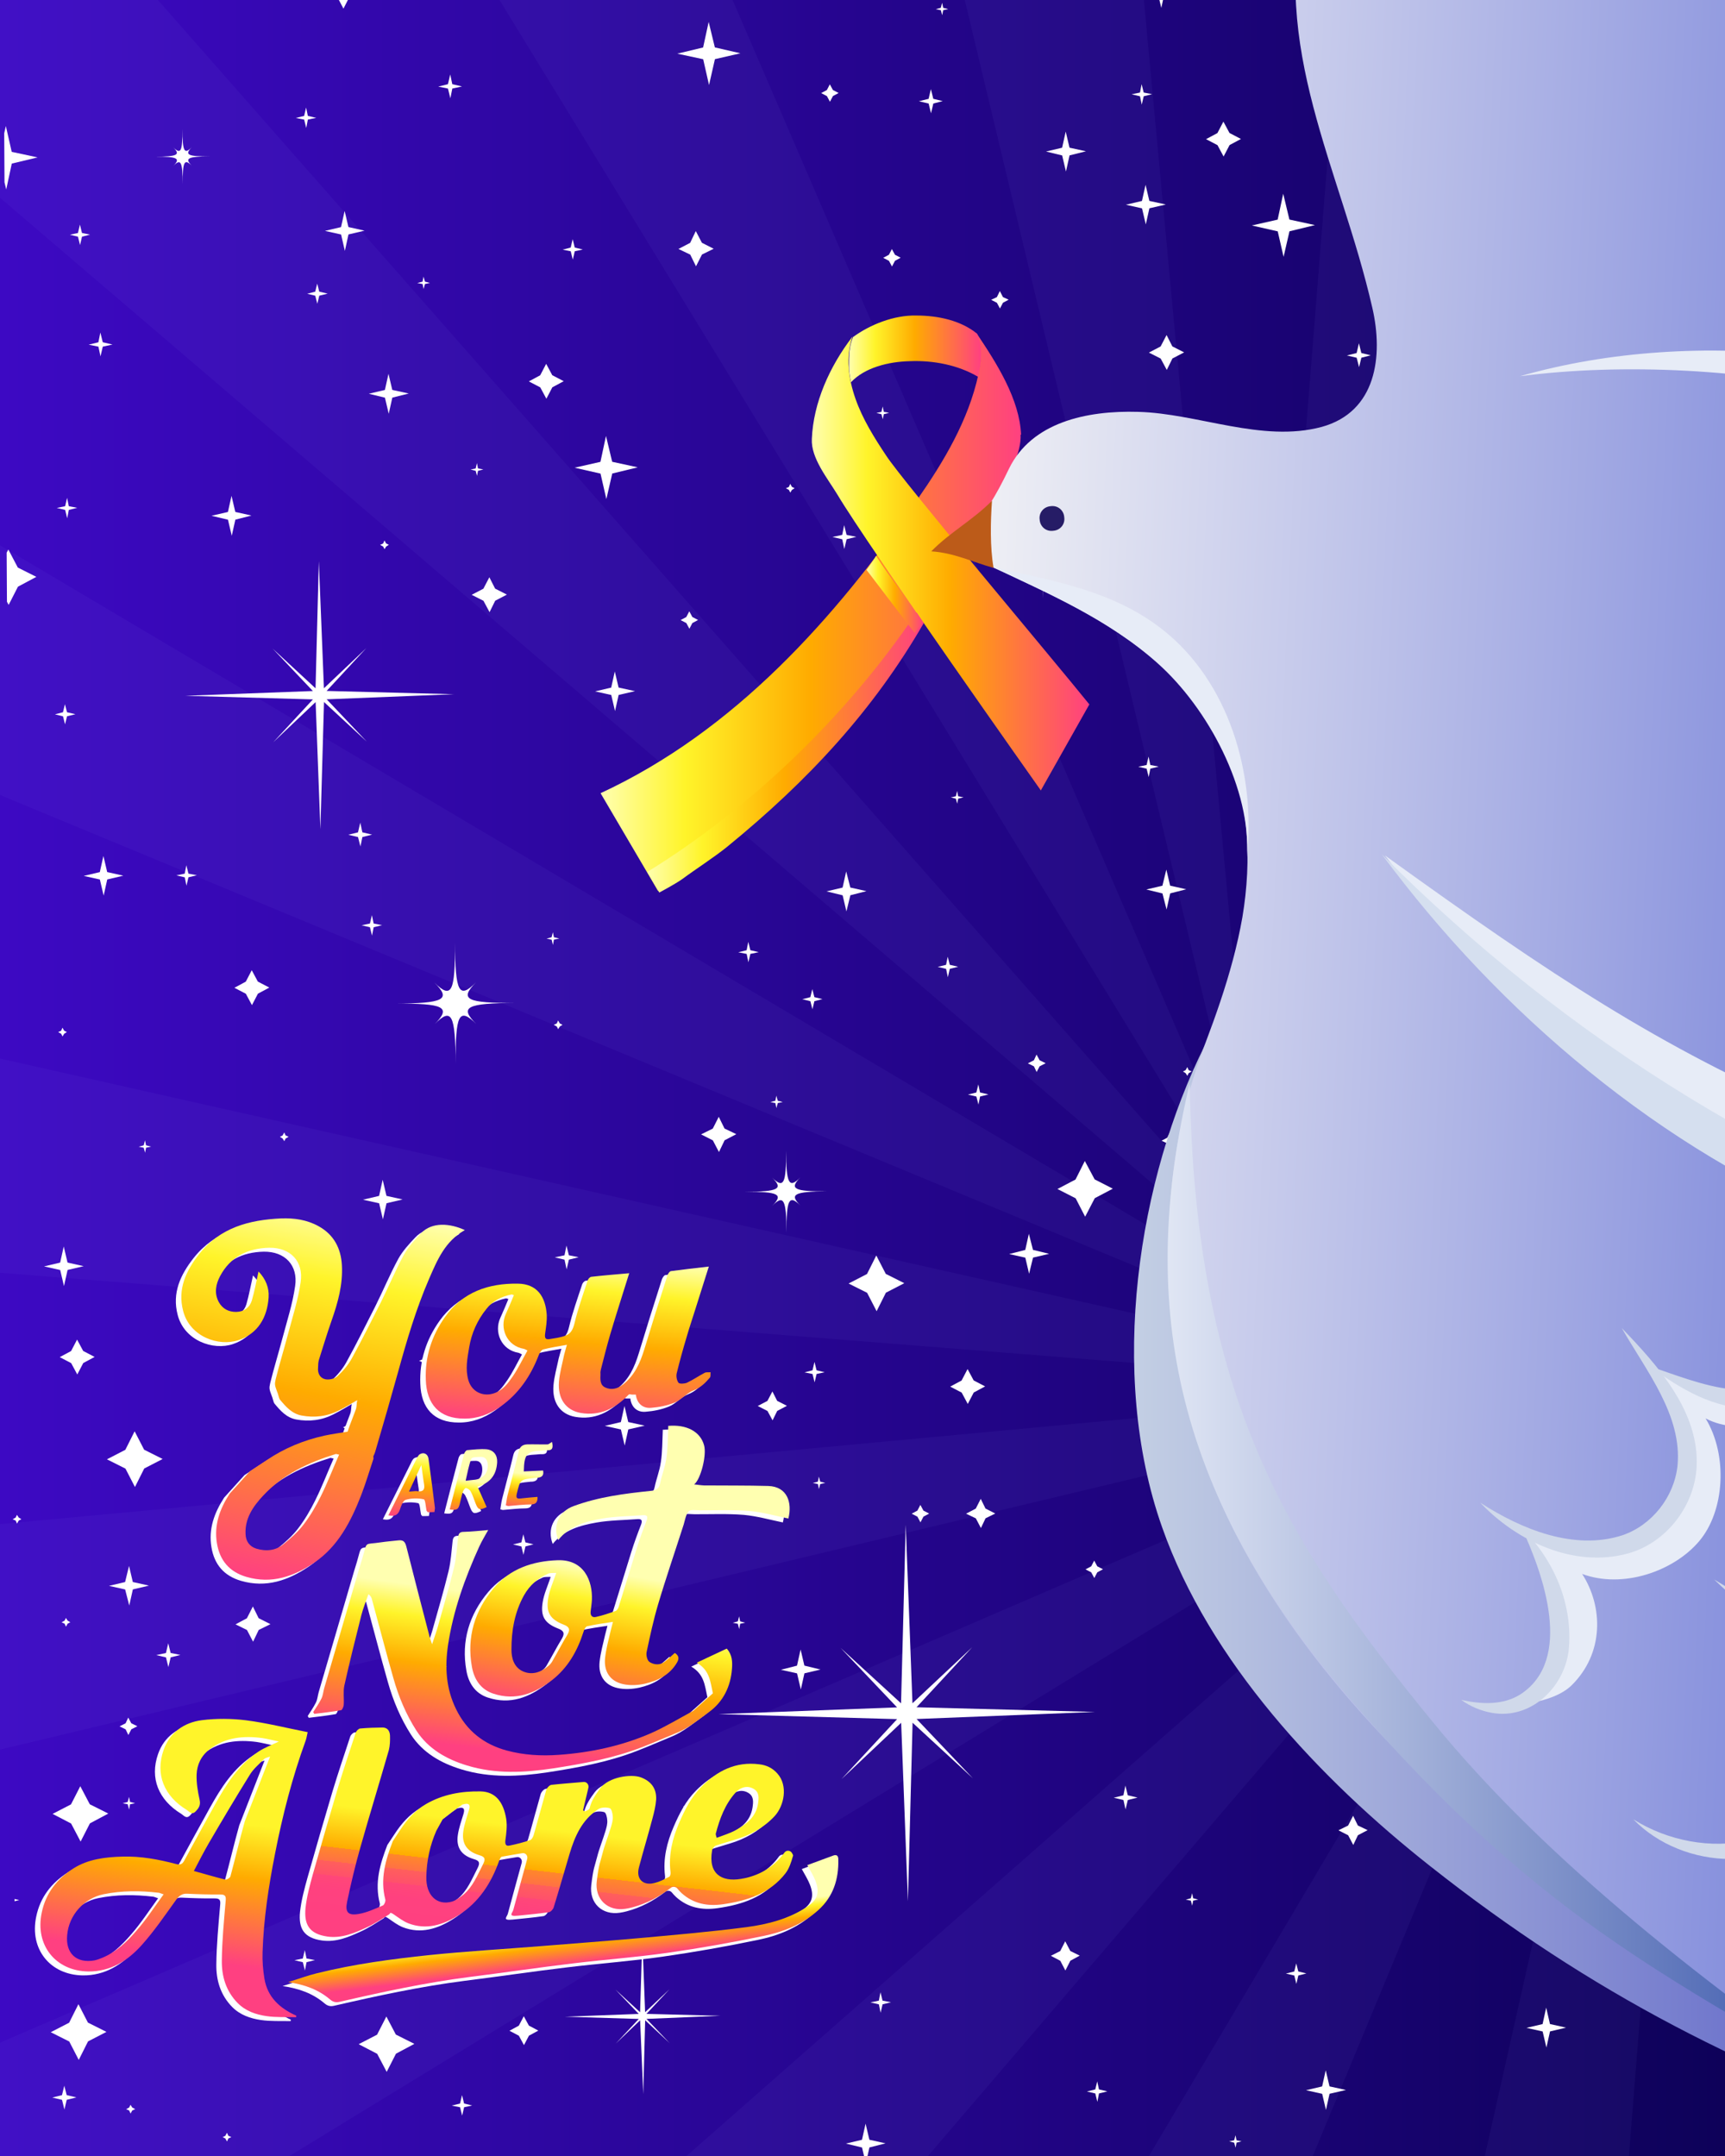 <svg id="ey4pKohd6tN1" xmlns="http://www.w3.org/2000/svg" xmlns:xlink="http://www.w3.org/1999/xlink" viewBox="0 0 440 550" shape-rendering="geometricPrecision" text-rendering="geometricPrecision" width="440" height="550">
<rect x="0" y="0" width="440" height="550" fill="#808080" stroke="none"/>
<style><![CDATA[
#ey4pKohd6tN52_tr {animation: ey4pKohd6tN52_tr__tr 24000ms linear infinite normal forwards}@keyframes ey4pKohd6tN52_tr__tr { 0% {transform: translate(377px,296px) rotate(0deg)} 100% {transform: translate(377px,296px) rotate(360deg)}} #ey4pKohd6tN290_to {animation: ey4pKohd6tN290_to__to 24000ms linear infinite normal forwards}@keyframes ey4pKohd6tN290_to__to { 0% {transform: translate(397.607px,225.195px)} 16.667% {transform: translate(310.607px,225.195px)} 33.333% {transform: translate(397.607px,225.195px)} 50% {transform: translate(310.607px,225.195px)} 66.667% {transform: translate(397.607px,225.195px)} 83.333% {transform: translate(310.607px,225.195px)} 100% {transform: translate(397.607px,225.195px)}}
]]></style>
<defs><rect id="ey4pKohd6tN2" width="440" height="550" rx="0" ry="0"/><linearGradient id="ey4pKohd6tN44-fill" x1="65.748" y1="370.943" x2="84.1" y2="370.943" spreadMethod="pad" gradientUnits="userSpaceOnUse" gradientTransform="translate(0 0)"><stop id="ey4pKohd6tN44-fill-0" offset="0%" stop-color="#ffffb0"/><stop id="ey4pKohd6tN44-fill-1" offset="17.2%" stop-color="#fff42a"/><stop id="ey4pKohd6tN44-fill-2" offset="50.56%" stop-color="#ffab00"/><stop id="ey4pKohd6tN44-fill-3" offset="100%" stop-color="#ff4081"/></linearGradient><linearGradient id="ey4pKohd6tN45-fill" x1="139.53" y1="264.084" x2="150.893" y2="264.084" spreadMethod="pad" gradientUnits="userSpaceOnUse" gradientTransform="translate(0 0)"><stop id="ey4pKohd6tN45-fill-0" offset="0%" stop-color="#e44d26"/><stop id="ey4pKohd6tN45-fill-1" offset="100%" stop-color="#f16529"/></linearGradient><linearGradient id="ey4pKohd6tN46-fill" x1="358.269" y1="431.366" x2="369.632" y2="431.366" spreadMethod="pad" gradientUnits="userSpaceOnUse" gradientTransform="translate(0 0)"><stop id="ey4pKohd6tN46-fill-0" offset="0%" stop-color="#ffffb0"/><stop id="ey4pKohd6tN46-fill-1" offset="17.2%" stop-color="#fff42a"/><stop id="ey4pKohd6tN46-fill-2" offset="50.56%" stop-color="#ffab00"/><stop id="ey4pKohd6tN46-fill-3" offset="100%" stop-color="#ff4081"/></linearGradient><linearGradient id="ey4pKohd6tN47-fill" x1="196.497" y1="516.019" x2="207.86" y2="516.019" spreadMethod="pad" gradientUnits="userSpaceOnUse" gradientTransform="translate(0 0)"><stop id="ey4pKohd6tN47-fill-0" offset="0%" stop-color="#ffffb0"/><stop id="ey4pKohd6tN47-fill-1" offset="17.2%" stop-color="#fff42a"/><stop id="ey4pKohd6tN47-fill-2" offset="50.56%" stop-color="#ffab00"/><stop id="ey4pKohd6tN47-fill-3" offset="100%" stop-color="#ff4081"/></linearGradient><linearGradient id="ey4pKohd6tN48-fill" x1="321.485" y1="282.671" x2="341.982" y2="282.671" spreadMethod="pad" gradientUnits="userSpaceOnUse" gradientTransform="translate(0 0)"><stop id="ey4pKohd6tN48-fill-0" offset="0%" stop-color="#ffffb0"/><stop id="ey4pKohd6tN48-fill-1" offset="17.2%" stop-color="#fff42a"/><stop id="ey4pKohd6tN48-fill-2" offset="50.56%" stop-color="#ffab00"/><stop id="ey4pKohd6tN48-fill-3" offset="100%" stop-color="#ff4081"/></linearGradient><linearGradient id="ey4pKohd6tN51-fill" x1="-0.017" y1="282.8" x2="464.417" y2="282.8" spreadMethod="pad" gradientUnits="userSpaceOnUse" gradientTransform="translate(0 0)"><stop id="ey4pKohd6tN51-fill-0" offset="0%" stop-color="#3d09c3"/><stop id="ey4pKohd6tN51-fill-1" offset="100%" stop-color="#0b0153"/></linearGradient><linearGradient id="ey4pKohd6tN291-fill" x1="49.4" y1="168.5" x2="75.8" y2="168.5" spreadMethod="pad" gradientUnits="userSpaceOnUse" gradientTransform="translate(0 0)"><stop id="ey4pKohd6tN291-fill-0" offset="0%" stop-color="#ffffb0"/><stop id="ey4pKohd6tN291-fill-1" offset="20%" stop-color="#fff42a"/><stop id="ey4pKohd6tN291-fill-2" offset="50%" stop-color="#ffab00"/><stop id="ey4pKohd6tN291-fill-3" offset="100%" stop-color="#ff4081"/></linearGradient><linearGradient id="ey4pKohd6tN292-fill" x1="0" y1="221" x2="83.8" y2="221" spreadMethod="pad" gradientUnits="userSpaceOnUse" gradientTransform="translate(0 0)"><stop id="ey4pKohd6tN292-fill-0" offset="0%" stop-color="#ffffb0"/><stop id="ey4pKohd6tN292-fill-1" offset="20%" stop-color="#fff42a"/><stop id="ey4pKohd6tN292-fill-2" offset="50%" stop-color="#ffab00"/><stop id="ey4pKohd6tN292-fill-3" offset="100%" stop-color="#ff4081"/></linearGradient><linearGradient id="ey4pKohd6tN293-fill" x1="42.1" y1="211.4" x2="97.4" y2="211.4" spreadMethod="pad" gradientUnits="userSpaceOnUse" gradientTransform="translate(0 0)"><stop id="ey4pKohd6tN293-fill-0" offset="0%" stop-color="#ffffb0"/><stop id="ey4pKohd6tN293-fill-1" offset="20%" stop-color="#fff42a"/><stop id="ey4pKohd6tN293-fill-2" offset="50%" stop-color="#ffab00"/><stop id="ey4pKohd6tN293-fill-3" offset="100%" stop-color="#ff4081"/></linearGradient><linearGradient id="ey4pKohd6tN294-fill" x1="9.2" y1="249.1" x2="64.3" y2="249.1" spreadMethod="pad" gradientUnits="userSpaceOnUse" gradientTransform="translate(0 0)"><stop id="ey4pKohd6tN294-fill-0" offset="0%" stop-color="#ffffb0"/><stop id="ey4pKohd6tN294-fill-1" offset="20%" stop-color="#fff42a"/><stop id="ey4pKohd6tN294-fill-2" offset="50%" stop-color="#ffab00"/><stop id="ey4pKohd6tN294-fill-3" offset="100%" stop-color="#ff4081"/></linearGradient><linearGradient id="ey4pKohd6tN295-fill" x1="53" y1="217.5" x2="64.3" y2="217.5" spreadMethod="pad" gradientUnits="userSpaceOnUse" gradientTransform="translate(0 0)"><stop id="ey4pKohd6tN295-fill-0" offset="0%" stop-color="#ffffb0"/><stop id="ey4pKohd6tN295-fill-1" offset="20%" stop-color="#fff42a"/><stop id="ey4pKohd6tN295-fill-2" offset="50%" stop-color="#ffab00"/><stop id="ey4pKohd6tN295-fill-3" offset="100%" stop-color="#ff4081"/></linearGradient><linearGradient id="ey4pKohd6tN296-fill" x1="0" y1="0.5" x2="0.963" y2="0.578" spreadMethod="pad" gradientUnits="objectBoundingBox" gradientTransform="translate(0 0)"><stop id="ey4pKohd6tN296-fill-0" offset="0%" stop-color="#f6f6f6"/><stop id="ey4pKohd6tN296-fill-1" offset="100%" stop-color="#2f40c9"/></linearGradient><linearGradient id="ey4pKohd6tN297-fill" x1="0" y1="0.5" x2="1" y2="0.5" spreadMethod="pad" gradientUnits="objectBoundingBox" gradientTransform="translate(0 0)"><stop id="ey4pKohd6tN297-fill-0" offset="0%" stop-color="#c7d3e5"/><stop id="ey4pKohd6tN297-fill-1" offset="96%" stop-color="#575cc5"/><stop id="ey4pKohd6tN297-fill-2" offset="100%" stop-color="#382c1a"/></linearGradient><linearGradient id="ey4pKohd6tN306-fill" x1="0" y1="0.5" x2="1" y2="0.5" spreadMethod="pad" gradientUnits="objectBoundingBox" gradientTransform="translate(0 0)"><stop id="ey4pKohd6tN306-fill-0" offset="0%" stop-color="#e7ecf7"/><stop id="ey4pKohd6tN306-fill-1" offset="100%" stop-color="#304ea7"/></linearGradient><linearGradient id="ey4pKohd6tN335-fill" x1="261.8" y1="157.3" x2="256.9" y2="228.8" spreadMethod="pad" gradientUnits="userSpaceOnUse" gradientTransform="translate(0 0)"><stop id="ey4pKohd6tN335-fill-0" offset="0%" stop-color="#ffffb0"/><stop id="ey4pKohd6tN335-fill-1" offset="20%" stop-color="#fff42a"/><stop id="ey4pKohd6tN335-fill-2" offset="50%" stop-color="#ffab00"/><stop id="ey4pKohd6tN335-fill-3" offset="100%" stop-color="#ff4081"/></linearGradient><linearGradient id="ey4pKohd6tN336-fill" x1="239.5" y1="268.3" x2="239" y2="335.6" spreadMethod="pad" gradientUnits="userSpaceOnUse" gradientTransform="translate(0 0)"><stop id="ey4pKohd6tN336-fill-0" offset="20%" stop-color="#fff42a"/><stop id="ey4pKohd6tN336-fill-1" offset="50%" stop-color="#ffab00"/><stop id="ey4pKohd6tN336-fill-2" offset="50%" stop-color="#ffa10a"/><stop id="ey4pKohd6tN336-fill-3" offset="50%" stop-color="#ff872a"/><stop id="ey4pKohd6tN336-fill-4" offset="60%" stop-color="#ff7145"/><stop id="ey4pKohd6tN336-fill-5" offset="60%" stop-color="#ff5f5b"/><stop id="ey4pKohd6tN336-fill-6" offset="70%" stop-color="#ff506c"/><stop id="ey4pKohd6tN336-fill-7" offset="70%" stop-color="#ff4778"/><stop id="ey4pKohd6tN336-fill-8" offset="80%" stop-color="#ff417f"/><stop id="ey4pKohd6tN336-fill-9" offset="100%" stop-color="#ff4081"/></linearGradient><linearGradient id="ey4pKohd6tN337-fill" x1="102.7" y1="-4.8" x2="86.8" y2="177.7" spreadMethod="pad" gradientUnits="userSpaceOnUse" gradientTransform="translate(0 0)"><stop id="ey4pKohd6tN337-fill-0" offset="0%" stop-color="#ffffb0"/><stop id="ey4pKohd6tN337-fill-1" offset="20%" stop-color="#fff42a"/><stop id="ey4pKohd6tN337-fill-2" offset="50%" stop-color="#ffab00"/><stop id="ey4pKohd6tN337-fill-3" offset="100%" stop-color="#ff4081"/></linearGradient><linearGradient id="ey4pKohd6tN338-fill" x1="66" y1="276.9" x2="63.2" y2="361.1" spreadMethod="pad" gradientUnits="userSpaceOnUse" gradientTransform="translate(0 0)"><stop id="ey4pKohd6tN338-fill-0" offset="20%" stop-color="#fff42a"/><stop id="ey4pKohd6tN338-fill-1" offset="50%" stop-color="#ffab00"/><stop id="ey4pKohd6tN338-fill-2" offset="100%" stop-color="#ff4081"/></linearGradient><linearGradient id="ey4pKohd6tN339-fill" x1="221.5" y1="7.5" x2="222.4" y2="90.8" spreadMethod="pad" gradientUnits="userSpaceOnUse" gradientTransform="translate(0 0)"><stop id="ey4pKohd6tN339-fill-0" offset="0%" stop-color="#ffffb0"/><stop id="ey4pKohd6tN339-fill-1" offset="20%" stop-color="#fff42a"/><stop id="ey4pKohd6tN339-fill-2" offset="50%" stop-color="#ffab00"/><stop id="ey4pKohd6tN339-fill-3" offset="100%" stop-color="#ff4081"/></linearGradient><linearGradient id="ey4pKohd6tN340-fill" x1="217.9" y1="174" x2="216" y2="247.5" spreadMethod="pad" gradientUnits="userSpaceOnUse" gradientTransform="translate(0 0)"><stop id="ey4pKohd6tN340-fill-0" offset="0%" stop-color="#ffffb0"/><stop id="ey4pKohd6tN340-fill-1" offset="20%" stop-color="#fff42a"/><stop id="ey4pKohd6tN340-fill-2" offset="50%" stop-color="#ffab00"/><stop id="ey4pKohd6tN340-fill-3" offset="100%" stop-color="#ff4081"/></linearGradient><linearGradient id="ey4pKohd6tN341-fill" x1="248.3" y1="327.2" x2="252.3" y2="344.7" spreadMethod="pad" gradientUnits="userSpaceOnUse" gradientTransform="translate(0 0)"><stop id="ey4pKohd6tN341-fill-0" offset="0%" stop-color="#ffffb0"/><stop id="ey4pKohd6tN341-fill-1" offset="20%" stop-color="#fff42a"/><stop id="ey4pKohd6tN341-fill-2" offset="50%" stop-color="#ffab00"/><stop id="ey4pKohd6tN341-fill-3" offset="100%" stop-color="#ff4081"/></linearGradient><linearGradient id="ey4pKohd6tN342-fill" x1="183" y1="120.4" x2="181.9" y2="140.4" spreadMethod="pad" gradientUnits="userSpaceOnUse" gradientTransform="translate(0 0)"><stop id="ey4pKohd6tN342-fill-0" offset="0%" stop-color="#ffffb0"/><stop id="ey4pKohd6tN342-fill-1" offset="20%" stop-color="#fff42a"/><stop id="ey4pKohd6tN342-fill-2" offset="50%" stop-color="#ffab00"/><stop id="ey4pKohd6tN342-fill-3" offset="100%" stop-color="#ff4081"/></linearGradient><linearGradient id="ey4pKohd6tN343-fill" x1="155.3" y1="109.8" x2="155" y2="141.3" spreadMethod="pad" gradientUnits="userSpaceOnUse" gradientTransform="translate(0 0)"><stop id="ey4pKohd6tN343-fill-0" offset="0%" stop-color="#ffffb0"/><stop id="ey4pKohd6tN343-fill-1" offset="20%" stop-color="#fff42a"/><stop id="ey4pKohd6tN343-fill-2" offset="50%" stop-color="#ffab00"/><stop id="ey4pKohd6tN343-fill-3" offset="100%" stop-color="#ff4081"/></linearGradient><linearGradient id="ey4pKohd6tN344-fill" x1="209" y1="114.4" x2="208.7" y2="133.4" spreadMethod="pad" gradientUnits="userSpaceOnUse" gradientTransform="translate(0 0)"><stop id="ey4pKohd6tN344-fill-0" offset="0%" stop-color="#ffffb0"/><stop id="ey4pKohd6tN344-fill-1" offset="20%" stop-color="#fff42a"/><stop id="ey4pKohd6tN344-fill-2" offset="50%" stop-color="#ffab00"/><stop id="ey4pKohd6tN344-fill-3" offset="100%" stop-color="#ff4081"/></linearGradient></defs><g transform="translate(0-.536)"><g clip-path="url(#ey4pKohd6tN49)"><clipPath id="ey4pKohd6tN49"><use width="440" height="550" xlink:href="#ey4pKohd6tN2"/></clipPath></g><rect width="440" height="550" rx="0" ry="0" transform="translate(-0 0.536)" fill="url(#ey4pKohd6tN51-fill)"/></g><g id="ey4pKohd6tN52_tr" transform="translate(377,296) rotate(0)"><g transform="scale(5.274,5.274) translate(-202.725,-336.52)" clip-path="url(#ey4pKohd6tN95)"><g><g opacity="0.24"><g opacity="0.24"><polygon points="-49.47,648.36 -91.13,609.47 211.62,343.19 -49.47,648.36" fill="#9191f7" stroke-width="0"/></g><g opacity="0.24"><polygon points="-133.5,555.17 -161.09,505.3 209.12,345.61 -133.5,555.17" fill="#9191f7" stroke-width="0"/></g><g opacity="0.24"><polygon points="-184.61,440.57 -195.44,384.62 206,347.14 -184.61,440.57" fill="#9191f7" stroke-width="0"/></g><g opacity="0.24"><polygon points="-197.8,315.78 -190.82,259.22 202.56,347.63 -197.8,315.78" fill="#9191f7" stroke-width="0"/></g><g opacity="0.24"><polygon points="-171.79,193.03 -147.67,141.39 199.13,347.03 -171.79,193.03" fill="#9191f7" stroke-width="0"/></g><g opacity="0.24"><polygon points="-109.12,84.32 -70.22,42.66 196.06,345.41 -109.12,84.32" fill="#9191f7" stroke-width="0"/></g><g opacity="0.24"><polygon points="-15.92,0.3 33.94,-27.3 193.64,342.91 -15.92,0.3" fill="#9191f7" stroke-width="0"/></g><g opacity="0.24"><polygon points="98.68,-50.81 154.63,-61.65 192.11,339.79 98.68,-50.81" fill="#9191f7" stroke-width="0"/></g><g opacity="0.24"><polygon points="223.46,-64.01 280.02,-57.03 191.61,336.35 223.46,-64.01" fill="#9191f7" stroke-width="0"/></g><g opacity="0.24"><polygon points="346.22,-38 397.85,-13.88 192.21,332.92 346.22,-38" fill="#9191f7" stroke-width="0"/></g><g opacity="0.24"><polygon points="454.93,24.67 496.58,63.57 193.84,329.85 454.93,24.67" fill="#9191f7" stroke-width="0"/></g><g opacity="0.24"><polygon points="538.95,117.87 566.55,167.73 196.33,327.43 538.95,117.87" fill="#9191f7" stroke-width="0"/></g><g opacity="0.24"><polygon points="590.06,232.47 600.9,288.42 199.45,325.9 590.06,232.47" fill="#9191f7" stroke-width="0"/></g><g opacity="0.24"><polygon points="603.25,357.26 596.27,413.82 202.9,325.41 603.25,357.26" fill="#9191f7" stroke-width="0"/></g><g opacity="0.24"><polygon points="577.24,480.01 553.12,531.65 206.32,326 577.24,480.01" fill="#9191f7" stroke-width="0"/></g><g opacity="0.24"><polygon points="514.57,588.72 475.68,630.37 209.4,327.63 514.57,588.72" fill="#9191f7" stroke-width="0"/></g><g opacity="0.24"><polygon points="421.37,672.74 371.51,700.34 211.82,330.12 421.37,672.74" fill="#9191f7" stroke-width="0"/></g><g opacity="0.24"><polygon points="306.77,723.85 250.82,734.69 213.35,333.25 306.77,723.85" fill="#9191f7" stroke-width="0"/></g><g opacity="0.24"><polygon points="181.99,737.05 125.43,730.06 213.84,336.69 181.99,737.05" fill="#9191f7" stroke-width="0"/></g><g opacity="0.24"><polygon points="59.23,711.03 7.6,686.91 213.24,340.11 59.23,711.03" fill="#9191f7" stroke-width="0"/></g></g></g><clipPath id="ey4pKohd6tN95"><rect width="390.82" height="488.52" rx="0" ry="0" fill="none" stroke-width="0"/></clipPath></g></g><g transform="matrix(.005 0.856 0.856-.005 0.598-47.708)"><g clip-path="url(#ey4pKohd6tN288)"><g><polygon points="570.7,267.9 623.9,266.2 570.7,264.5 587.4,246.6 569.6,263.3 567.8,210.1 566.1,263.3 548.3,246.6 564.9,264.5 511.7,266.2 564.9,267.9 548.3,285.8 566.1,269.1 567.8,322.3 569.6,269.1 587.4,285.8 570.7,267.9" fill="#fff" stroke-width="0"/><polygon points="265.5,94.3 303.4,93 265.5,91.8 277.4,79.1 264.7,91 263.4,53 262.2,91 249.5,79.1 261.4,91.8 223.5,93 261.4,94.3 249.5,107 262.2,95.1 263.4,133 264.7,95.1 277.4,107 265.5,94.3" fill="#fff" stroke-width="0"/><polygon points="540.1,390.9 555.8,390.4 540.1,389.9 545.1,384.7 539.8,389.6 539.3,373.9 538.8,389.6 533.5,384.7 538.4,389.9 522.7,390.4 538.4,390.9 533.5,396.2 538.8,391.3 539.3,407 539.8,391.3 545.1,396.2 540.1,390.9" fill="#fff" stroke-width="0"/><polygon points="723,79.5 729.7,79.3 723,79.1 725.1,76.9 722.8,79 722.6,72.3 722.4,79 720.2,76.9 722.3,79.1 715.6,79.3 722.3,79.5 720.2,81.8 722.4,79.7 722.6,86.4 722.8,79.7 725.1,81.8 723,79.5" fill="#fff" stroke-width="0"/><polygon points="716.3,459.2 729.2,458.8 716.3,458.4 720.3,454 716,458.1 715.6,445.2 715.2,458.1 710.8,454 714.9,458.4 702,458.8 714.9,459.2 710.8,463.5 715.2,459.5 715.6,472.4 716,459.5 720.3,463.5 716.3,459.2" fill="#fff" stroke-width="0"/><polygon points="658.9,187.7 680.9,187 658.9,186.2 665.8,178.9 658.5,185.8 657.7,163.8 657,185.8 649.7,178.9 656.5,186.2 634.6,187 656.5,187.7 649.7,195 657,188.1 657.7,210.1 658.5,188.1 665.8,195 658.9,187.7" fill="#fff" stroke-width="0"/><path d="M355.5,114.8c0,14.8,1.1,17,6.2,11.9-5.1,5.1-2.9,6.2,11.9,6.2-14.8,0-17,1.1-11.9,6.2-5.1-5.1-6.2-2.9-6.2,11.9c0-14.8-1.1-17-6.2-11.9c5.1-5.1,2.9-6.2-11.9-6.2c14.8,0,17-1.1,11.9-6.2c5.1,5.1,6.2,2.9,6.2-11.9Z" fill="#fff" stroke-width="0"/><path d="M412.2,219c0,9.9.8,11.4,4.2,8-3.4,3.4-1.9,4.2,8,4.2-9.9,0-11.4.8-8,4.2-3.4-3.4-4.2-1.9-4.2,8c0-9.9-.8-11.4-4.2-8c3.4-3.4,1.9-4.2-8-4.2c9.9,0,11.4-.8,8-4.2c3.4,3.4,4.2,1.9,4.2-8Z" fill="#fff" stroke-width="0"/><path d="M385.5,407c0,9.9.8,11.4,4.2,8-3.4,3.4-1.9,4.2,8,4.2-9.9,0-11.4.8-8,4.2-3.4-3.4-4.2-1.9-4.2,8c0-9.9-.8-11.4-4.2-8c3.4-3.4,1.9-4.2-8-4.2c9.9,0,11.4-.8,8-4.2c3.4,3.4,4.2,1.9,4.2-8Z" fill="#fff" stroke-width="0"/><path d="M227.7,300.5c0,6.7.5,7.7,2.8,5.4-2.3,2.3-1.3,2.8,5.4,2.8-6.7,0-7.7.5-5.4,2.8-2.3-2.3-2.8-1.3-2.8,5.4c0-6.7-.5-7.7-2.8-5.4c2.3-2.3,1.3-2.8-5.4-2.8c6.7,0,7.7-.5,5.4-2.8c2.3,2.3,2.8,1.3,2.8-5.4Z" fill="#fff" stroke-width="0"/><path d="M102.7,44.9c0,6.7.5,7.7,2.8,5.4-2.3,2.3-1.3,2.8,5.4,2.8-6.7,0-7.7.5-5.4,2.8-2.3-2.3-2.8-1.3-2.8,5.4c0-6.7-.5-7.7-2.8-5.4c2.3-2.3,1.3-2.8-5.4-2.8c6.7,0,7.7-.5,5.4-2.8c2.3,2.3,2.8,1.3,2.8-5.4Z" fill="#fff" stroke-width="0"/><polygon points="603.5,394.6 605,397.5 607.9,399 605,400.4 603.5,403.3 602.1,400.4 599.2,399 602.1,397.5 603.5,394.6" fill="#fff" stroke-width="0"/><polygon points="131.1,200.7 132.8,204.2 136.3,205.9 132.8,207.7 131.1,211.2 129.3,207.7 125.8,205.9 129.3,204.2 131.1,200.7" fill="#fff" stroke-width="0"/><polygon points="244.9,345 247.7,350.4 253.2,353.2 247.7,356.1 244.9,361.5 242.1,356.1 236.6,353.2 242.1,350.4 244.9,345" fill="#fff" stroke-width="0"/><polygon points="448,427 448.9,428.7 450.6,429.6 448.9,430.5 448,432.2 447.1,430.5 445.4,429.6 447.1,428.7 448,427" fill="#fff" stroke-width="0"/><polygon points="711.4,334.6 712.3,336.4 714,337.3 712.3,338.1 711.4,339.9 710.5,338.1 708.8,337.3 710.5,336.4 711.4,334.6" fill="#fff" stroke-width="0"/><polygon points="595.3,199.4 595.7,200.3 596.6,200.7 595.7,201.2 595.3,202 594.8,201.2 593.9,200.7 594.8,200.3 595.3,199.4" fill="#fff" stroke-width="0"/><polygon points="158.6,24.8 159.2,27.7 162.1,28.3 159.2,29 158.6,31.9 157.9,29 155,28.3 157.9,27.7 158.6,24.8" fill="#fff" stroke-width="0"/><polygon points="209.8,61.1 211,66 215.8,67.1 211,68.2 209.8,73 208.7,68.2 203.9,67.1 208.7,66 209.8,61.1" fill="#fff" stroke-width="0"/><polygon points="431.2,297.5 432.3,302.3 437.1,303.4 432.3,304.6 431.2,309.4 430,304.6 425.2,303.4 430,302.3 431.2,297.5" fill="#fff" stroke-width="0"/><polygon points="466.1,236.3 466.6,238.7 469.1,239.3 466.6,239.9 466.1,242.3 465.5,239.9 463,239.3 465.5,238.7 466.1,236.3" fill="#fff" stroke-width="0"/><polygon points="214,447.9 214.6,450.4 217.1,451 214.6,451.5 214,454 213.5,451.5 211,451 213.5,450.4 214,447.9" fill="#fff" stroke-width="0"/><polygon points="336.4,160.2 336.7,161.7 338.3,162.1 336.7,162.4 336.4,164 336,162.4 334.5,162.1 336,161.7 336.4,160.2" fill="#fff" stroke-width="0"/><polygon points="404.4,446.6 405.9,449.5 408.7,451 405.9,452.4 404.4,455.3 402.9,452.4 400.1,451 402.9,449.5 404.4,446.6" fill="#fff" stroke-width="0"/><polygon points="439.7,249.6 442.5,255.1 448,257.9 442.5,260.7 439.7,266.2 436.9,260.7 431.4,257.9 436.9,255.1 439.7,249.6" fill="#fff" stroke-width="0"/><polygon points="30.7,439.6 33.5,445.1 39,447.9 33.5,450.8 30.7,456.2 27.9,450.8 22.4,447.9 27.9,445.1 30.7,439.6" fill="#fff" stroke-width="0"/><polygon points="741,228.4 741.9,230.1 743.6,231 741.9,231.9 741,233.6 740.1,231.9 738.4,231 740.1,230.1 741,228.4" fill="#fff" stroke-width="0"/><polygon points="262.8,494.4 263.7,496.1 265.4,497 263.7,497.9 262.8,499.6 261.9,497.9 260.2,497 261.9,496.1 262.8,494.4" fill="#fff" stroke-width="0"/><polygon points="202.6,232.3 203.1,233.2 203.9,233.6 203.1,234.1 202.6,234.9 202.2,234.1 201.3,233.6 202.2,233.2 202.6,232.3" transform="translate(16.163-121.009)" fill="#fff" stroke-width="0"/><polygon points="202.6,232.3 203.1,233.2 203.9,233.6 203.1,234.1 202.6,234.9 202.2,234.1 201.3,233.6 202.2,233.2 202.6,232.3" fill="#fff" stroke-width="0"/><polygon points="431.4,162.1 432.1,165 435,165.6 432.1,166.3 431.4,169.2 430.8,166.3 427.9,165.6 430.8,165 431.4,162.1" fill="#fff" stroke-width="0"/><polygon points="482.5,425.4 483.6,430.2 488.4,431.3 483.6,432.4 482.5,437.3 481.4,432.4 476.6,431.3 481.4,430.2 482.5,425.4" fill="#fff" stroke-width="0"/><polygon points="680.9,384.5 682,389.3 686.8,390.4 682,391.5 680.9,396.4 679.8,391.5 675,390.4 679.8,389.3 680.9,384.5" fill="#fff" stroke-width="0"/><polygon points="354.9,236.3 355.5,238.7 357.9,239.3 355.5,239.9 354.9,242.3 354.3,239.9 351.9,239.3 354.3,238.7 354.9,236.3" fill="#fff" stroke-width="0"/><polygon points="91.4,86.9 91.9,89.4 94.4,90 91.9,90.5 91.4,93 90.8,90.5 88.3,90 90.8,89.4 91.4,86.9" fill="#fff" stroke-width="0"/><polygon points="696,361.5 696.4,363 697.9,363.4 696.4,363.7 696,365.2 695.7,363.7 694.2,363.4 695.7,363 696,361.5" fill="#fff" stroke-width="0"/><polygon points="470.6,471 472.1,473.9 474.9,475.3 472.1,476.8 470.6,479.7 469.1,476.8 466.3,475.3 469.1,473.9 470.6,471" fill="#fff" stroke-width="0"/><polygon points="737.9,38.4 740.8,43.8 746.2,46.6 740.8,49.5 737.9,54.9 735.1,49.5 729.7,46.6 735.1,43.8 737.9,38.4" fill="#fff" stroke-width="0"/><polygon points="654.4,52.9 657.2,58.4 662.7,61.2 657.2,64 654.4,69.5 651.6,64 646.1,61.2 651.6,58.4 654.4,52.9" transform="translate(7.029-42.345)" fill="#fff" stroke-width="0"/><polygon points="722.6,288.6 723.5,290.3 725.2,291.2 723.5,292.1 722.6,293.8 721.7,292.1 720,291.2 721.7,290.3 722.6,288.6" fill="#fff" stroke-width="0"/><polygon points="146.8,293.8 147.7,295.5 149.4,296.4 147.7,297.3 146.8,299 146,297.3 144.2,296.4 146,295.5 146.8,293.8" fill="#fff" stroke-width="0"/><polygon points="377.1,349.6 377.6,350.4 378.4,350.9 377.6,351.3 377.1,352.2 376.7,351.3 375.8,350.9 376.7,350.4 377.1,349.6" fill="#fff" stroke-width="0"/><polygon points="746.2,403.4 746.9,406.3 749.8,407 746.9,407.6 746.2,410.5 745.6,407.6 742.7,407 745.6,406.3 746.2,403.4" fill="#fff" stroke-width="0"/><polygon points="102.7,310.4 103.9,315.2 108.7,316.3 103.9,317.4 102.7,322.3 101.6,317.4 96.8,316.3 101.6,315.2 102.7,310.4" transform="translate(71.007-202.215)" fill="#fff" stroke-width="0"/><polygon points="102.7,310.4 103.9,315.2 108.7,316.3 103.9,317.4 102.7,322.3 101.6,317.4 96.8,316.3 101.6,315.2 102.7,310.4" fill="#fff" stroke-width="0"/><polygon points="662.7,450.3 663.8,455.1 668.6,456.2 663.8,457.3 662.7,462.1 661.6,457.3 656.7,456.2 661.6,455.1 662.7,450.3" fill="#fff" stroke-width="0"/><polygon points="646.1,378.7 646.7,381.2 649.2,381.8 646.7,382.4 646.1,384.8 645.5,382.4 643.1,381.8 645.5,381.2 646.1,378.7" fill="#fff" stroke-width="0"/><polygon points="268.7,14.1 269.3,16.5 271.7,17.1 269.3,17.7 268.7,20.2 268.1,17.7 265.7,17.1 268.1,16.5 268.7,14.1" fill="#fff" stroke-width="0"/><polygon points="623.9,349 624.2,350.5 625.7,350.9 624.2,351.2 623.9,352.7 623.5,351.2 622,350.9 623.5,350.5 623.9,349" fill="#fff" stroke-width="0"/><polygon points="715.7,188.2 717.2,191 720,192.5 717.2,194 715.7,196.8 714.2,194 711.4,192.5 714.2,191 715.7,188.2" fill="#fff" stroke-width="0"/><polygon points="603.5,116.4 606.4,121.9 611.8,124.7 606.4,127.5 603.5,133 600.7,127.5 595.3,124.7 600.7,121.9 603.5,116.4" transform="translate(62.034-14.11)" fill="#fff" stroke-width="0"/><polygon points="371.8,483.8 374.6,489.3 380,492.1 374.6,495 371.8,500.4 368.9,495 363.5,492.1 368.9,489.3 371.8,483.8" fill="#fff" stroke-width="0"/><polygon points="46.7,255.3 47.6,257 49.3,257.9 47.6,258.8 46.7,260.5 45.8,258.8 44.1,257.9 45.8,257 46.7,255.3" fill="#fff" stroke-width="0"/><polygon points="84.9,243.5 85.8,245.2 87.5,246.1 85.8,247 84.9,248.7 84,247 82.3,246.1 84,245.2 84.9,243.5" fill="#fff" stroke-width="0"/><polygon points="395,80.4 395.5,81.2 396.3,81.7 395.5,82.1 395,83 394.6,82.1 393.7,81.7 394.6,81.2 395,80.4" fill="#fff" stroke-width="0"/><polygon points="87.5,272.6 88.2,275.5 91.1,276.2 88.2,276.9 87.5,279.7 86.8,276.9 83.9,276.2 86.8,275.5 87.5,272.6" fill="#fff" stroke-width="0"/><polygon points="262.8,175.1 263.9,179.9 268.7,181 263.9,182.1 262.8,187 261.7,182.1 256.9,181 261.7,179.9 262.8,175.1" fill="#fff" stroke-width="0"/><polygon points="125.1,371.6 126.9,379.3 134.5,381 126.9,382.8 125.1,390.4 123.4,382.8 115.7,381 123.4,379.3 125.1,371.6" transform="translate(71.007-202.215)" fill="#fff" stroke-width="0"/><polygon points="125.1,371.6 126.9,379.3 134.5,381 126.9,382.8 125.1,390.4 123.4,382.8 115.7,381 123.4,379.3 125.1,371.6" fill="#fff" stroke-width="0"/><polygon points="680.9,319.2 681.5,321.7 684,322.3 681.5,322.8 680.9,325.3 680.3,322.8 677.9,322.3 680.3,321.7 680.9,319.2" fill="#fff" stroke-width="0"/><polygon points="125.8,19.4 126.4,21.8 128.9,22.4 126.4,23 125.8,25.4 125.3,23 122.8,22.4 125.3,21.8 125.8,19.4" fill="#fff" stroke-width="0"/><polygon points="241.7,264.3 242.1,265.8 243.6,266.2 242.1,266.5 241.7,268.1 241.4,266.5 239.8,266.2 241.4,265.8 241.7,264.3" fill="#fff" stroke-width="0"/><polygon points="227.7,-7.8 230.6,-2.4 236,0.5 230.6,3.3 227.7,8.8 224.9,3.3 219.5,0.5 224.9,-2.4 227.7,-7.8" fill="#fff" stroke-width="0"/><polygon points="11.9,247.3 14.7,252.7 20.1,255.6 14.7,258.4 11.9,263.8 9,258.4 3.6,255.6 9,252.7 11.9,247.3" fill="#fff" stroke-width="0"/><polygon points="241.7,200.7 242.6,202.4 244.3,203.3 242.6,204.2 241.7,205.9 240.8,204.2 239.1,203.3 240.8,202.4 241.7,200.7" fill="#fff" stroke-width="0"/><polygon points="207.2,291.2 208.1,292.9 209.8,293.8 208.1,294.7 207.2,296.4 206.3,294.7 204.6,293.8 206.3,292.9 207.2,291.2" fill="#fff" stroke-width="0"/><polygon points="555.8,430 556.3,430.9 557.2,431.3 556.3,431.8 555.8,432.6 555.4,431.8 554.5,431.3 555.4,430.9 555.8,430" fill="#fff" stroke-width="0"/><polygon points="217.2,246.1 217.9,249 220.8,249.6 217.9,250.3 217.2,253.2 216.6,250.3 213.7,249.6 216.6,249 217.2,246.1" fill="#fff" stroke-width="0"/><polygon points="72.9,200.7 74.6,208.4 82.3,210.1 74.6,211.9 72.9,219.5 71.1,211.9 63.5,210.1 71.1,208.4 72.9,200.7" fill="#fff" stroke-width="0"/><polygon points="21.3,62.9 23,70.5 30.7,72.3 23,74 21.3,81.7 19.5,74 11.9,72.3 19.5,70.5 21.3,62.9" fill="#fff" stroke-width="0"/><polygon points="143.8,90 144.4,92.4 146.8,93 144.4,93.6 143.8,96.1 143.2,93.6 140.8,93 143.2,92.4 143.8,90" fill="#fff" stroke-width="0"/><polygon points="207.2,15 207.8,17.5 210.3,18.1 207.8,18.6 207.2,21.1 206.7,18.6 204.2,18.1 206.7,17.5 207.2,15" fill="#fff" stroke-width="0"/><polygon points="140.8,122.8 141.1,124.4 142.6,124.7 141.1,125.1 140.8,126.6 140.4,125.1 138.9,124.7 140.4,124.4 140.8,122.8" fill="#fff" stroke-width="0"/><polygon points="636.1,147.4 637.6,150.2 640.4,151.7 637.6,153.2 636.1,156 634.6,153.2 631.8,151.7 634.6,150.2 636.1,147.4" transform="translate(25.693-.157)" fill="#fff" stroke-width="0"/><polygon points="162.8,340.7 164.6,344.2 168,346 164.6,347.7 162.8,351.2 161,347.7 157.6,346 161,344.2 162.8,340.7" transform="translate(71.007-202.215)" fill="#fff" stroke-width="0"/><polygon points="162.8,340.7 164.6,344.2 168,346 164.6,347.7 162.8,351.2 161,347.7 157.6,346 161,344.2 162.8,340.7" fill="#fff" stroke-width="0"/><polygon points="99.3,358.1 101.1,361.5 104.5,363.3 101.1,365.1 99.3,368.5 97.5,365.1 94.1,363.3 97.5,361.5 99.3,358.1" transform="translate(71.007-202.215)" fill="#fff" stroke-width="0"/><polygon points="99.3,358.1 101.1,361.5 104.5,363.3 101.1,365.1 99.3,368.5 97.5,365.1 94.1,363.3 97.5,361.5 99.3,358.1" fill="#fff" stroke-width="0"/><polygon points="525.3,319.7 526.2,321.4 527.9,322.3 526.2,323.2 525.3,324.9 524.4,323.2 522.7,322.3 524.4,321.4 525.3,319.7" fill="#fff" stroke-width="0"/><polygon points="310.3,463.8 311.2,465.5 312.9,466.4 311.2,467.3 310.3,469 309.4,467.3 307.7,466.4 309.4,465.5 310.3,463.8" fill="#fff" stroke-width="0"/><polygon points="684.5,32.9 684.9,33.8 685.8,34.2 684.9,34.7 684.5,35.6 684,34.7 683.2,34.2 684,33.8 684.5,32.9" fill="#fff" stroke-width="0"/><polygon points="164,399.7 164.7,402.6 167.5,403.3 164.7,404 164,406.8 163.3,404 160.4,403.3 163.3,402.6 164,399.7" fill="#fff" stroke-width="0"/><polygon points="350.5,445 351.6,449.9 356.4,451 351.6,452.1 350.5,456.9 349.4,452.1 344.6,451 349.4,449.9 350.5,445" fill="#fff" stroke-width="0"/><polygon points="20.1,304.5 21.3,309.3 26.1,310.4 21.3,311.5 20.1,316.3 19,311.5 14.2,310.4 19,309.3 20.1,304.5" fill="#fff" stroke-width="0"/><polygon points="622,-4.7 622.6,-2.2 625,-1.6 622.6,-1.1 622,1.4 621.4,-1.1 619,-1.6 621.4,-2.2 622,-4.7" fill="#fff" stroke-width="0"/><polygon points="85.8,336 86.4,338.5 88.9,339 86.4,339.6 85.8,342.1 85.3,339.6 82.8,339 85.3,338.5 85.8,336" fill="#fff" stroke-width="0"/><polygon points="162.1,430.3 162.5,431.8 164,432.2 162.5,432.5 162.1,434.1 161.8,432.5 160.2,432.2 161.8,431.8 162.1,430.3" fill="#fff" stroke-width="0"/><polygon points="508.5,284.2 509.9,287.1 512.8,288.6 509.9,290 508.5,292.9 507,290 504.1,288.6 507,287.1 508.5,284.2" fill="#fff" stroke-width="0"/><polygon points="746.2,345.7 748,349.1 751.4,350.9 748,352.7 746.2,356.1 744.4,352.7 741,350.9 744.4,349.1 746.2,345.7" fill="#fff" stroke-width="0"/><polygon points="470.6,279.7 472.4,283.1 475.8,284.9 472.4,286.7 470.6,290.1 468.8,286.7 465.4,284.9 468.8,283.1 470.6,279.7" fill="#fff" stroke-width="0"/><polygon points="244.3,393.7 245.2,395.5 246.9,396.4 245.2,397.2 244.3,399 243.4,397.2 241.7,396.4 243.4,395.5 244.3,393.7" fill="#fff" stroke-width="0"/><polygon points="448,378.4 448.9,380.1 450.6,381 448.9,381.9 448,383.6 447.1,381.9 445.4,381 447.1,380.1 448,378.4" fill="#fff" stroke-width="0"/><polygon points="593.9,94.8 594.4,95.6 595.3,96.1 594.4,96.5 593.9,97.4 593.5,96.5 592.6,96.1 593.5,95.6 593.9,94.8" fill="#fff" stroke-width="0"/><polygon points="305.1,101.3 305.8,104.2 308.6,104.9 305.8,105.5 305.1,108.4 304.4,105.5 301.5,104.9 304.4,104.2 305.1,101.3" fill="#fff" stroke-width="0"/><polygon points="696,247.3 697.2,252.1 702,253.2 697.2,254.3 696,259.1 694.9,254.3 690.1,253.2 694.9,252.1 696,247.3" fill="#fff" stroke-width="0"/><polygon points="30.7,28.3 31.8,33.1 36.6,34.2 31.8,35.4 30.7,40.2 29.6,35.4 24.8,34.2 29.6,33.1 30.7,28.3" fill="#fff" stroke-width="0"/><polygon points="383.6,285.5 384.2,288 386.6,288.6 384.2,289.1 383.6,291.6 383,289.1 380.6,288.6 383,288 383.6,285.5" fill="#fff" stroke-width="0"/><polygon points="110.9,416.1 111.5,418.6 114,419.2 111.5,419.7 110.9,422.2 110.3,419.7 107.9,419.2 110.3,418.6 110.9,416.1" fill="#fff" stroke-width="0"/><polygon points="180.3,259.4 180.7,260.9 182.2,261.3 180.7,261.6 180.3,263.2 180,261.6 178.4,261.3 180,260.9 180.3,259.4" transform="translate(16.163-121.009)" fill="#fff" stroke-width="0"/><polygon points="180.3,259.4 180.7,260.9 182.2,261.3 180.7,261.6 180.3,263.2 180,261.6 178.4,261.3 180,260.9 180.3,259.4" fill="#fff" stroke-width="0"/><polygon points="189.1,331.2 190.5,334.1 193.4,335.5 190.5,337 189.1,339.9 187.6,337 184.7,335.5 187.6,334.1 189.1,331.2" fill="#fff" stroke-width="0"/><polygon points="722.6,160.4 724.4,163.9 727.8,165.6 724.4,167.4 722.6,170.9 720.8,167.4 717.4,165.6 720.8,163.9 722.6,160.4" fill="#fff" stroke-width="0"/><polygon points="395,205.9 396.8,209.4 400.3,211.2 396.8,212.9 395,216.4 393.3,212.9 389.8,211.2 393.3,209.4 395,205.9" fill="#fff" stroke-width="0"/><polygon points="720,108.2 720.9,109.9 722.6,110.8 720.9,111.7 720,113.4 719.1,111.7 717.4,110.8 719.1,109.9 720,108.2" fill="#fff" stroke-width="0"/><polygon points="441,342.3 441.9,344.1 443.6,345 441.9,345.8 441,347.6 440.1,345.8 438.4,345 440.1,344.1 441,342.3" fill="#fff" stroke-width="0"/><polygon points="504.1,65.8 504.6,66.6 505.4,67.1 504.6,67.5 504.1,68.4 503.7,67.5 502.8,67.1 503.7,66.6 504.1,65.8" fill="#fff" stroke-width="0"/><polygon points="593.4,327.7 594.1,330.6 596.9,331.2 594.1,331.9 593.4,334.8 592.7,331.9 589.8,331.2 592.7,330.6 593.4,327.7" fill="#fff" stroke-width="0"/><polygon points="30.7,182.6 31.8,187.4 36.6,188.6 31.8,189.7 30.7,194.5 29.6,189.7 24.8,188.6 29.6,187.4 30.7,182.6" fill="#fff" stroke-width="0"/><polygon points="125.1,95.4 126.2,100.2 131.1,101.3 126.2,102.4 125.1,107.2 124,102.4 119.2,101.3 124,100.2 125.1,95.4" fill="#fff" stroke-width="0"/><polygon points="249,446.1 249.6,448.6 252,449.1 249.6,449.7 249,452.2 248.4,449.7 245.9,449.1 248.4,448.6 249,446.1" fill="#fff" stroke-width="0"/><polygon points="332.1,105.1 332.7,107.6 335.2,108.2 332.7,108.7 332.1,111.2 331.6,108.7 329.1,108.2 331.6,107.6 332.1,105.1" fill="#fff" stroke-width="0"/><polygon points="540.6,214.5 540.9,216 542.5,216.4 540.9,216.7 540.6,218.2 540.2,216.7 538.7,216.4 540.2,216 540.6,214.5" fill="#fff" stroke-width="0"/><polygon points="522.7,462.7 524.2,465.6 527.1,467.1 524.2,468.5 522.7,471.4 521.3,468.5 518.4,467.1 521.3,465.6 522.7,462.7" fill="#fff" stroke-width="0"/><polygon points="50.7,93 53.5,98.5 58.9,101.3 53.5,104.1 50.7,109.6 47.8,104.1 42.4,101.3 47.8,98.5 50.7,93" fill="#fff" stroke-width="0"/><polygon points="411.9,312 414.7,317.4 420.2,320.2 414.7,323.1 411.9,328.5 409.1,323.1 403.6,320.2 409.1,317.4 411.9,312" fill="#fff" stroke-width="0"/><polygon points="508.4,268 509.3,269.7 511,270.6 509.3,271.5 508.4,273.2 507.5,271.5 505.8,270.6 507.5,269.7 508.4,268" fill="#fff" stroke-width="0"/><polygon points="63.5,460.1 64.4,461.9 66.1,462.7 64.4,463.6 63.5,465.3 62.6,463.6 60.9,462.7 62.6,461.9 63.5,460.1" fill="#fff" stroke-width="0"/><polygon points="362.1,162.2 362.6,163.1 363.4,163.5 362.6,164 362.1,164.8 361.7,164 360.8,163.5 361.7,163.1 362.1,162.2" fill="#fff" stroke-width="0"/><polygon points="82.3,129.4 82.9,132.3 85.8,133 82.9,133.6 82.3,136.5 81.6,133.6 78.7,133 81.6,132.3 82.3,129.4" fill="#fff" stroke-width="0"/><polygon points="316.9,22.4 318,27.2 322.8,28.3 318,29.4 316.9,34.2 315.8,29.4 311,28.3 315.8,27.2 316.9,22.4" fill="#fff" stroke-width="0"/><polygon points="102.7,-8.9 104.5,-1.3 112.2,0.5 104.5,2.2 102.7,9.9 101,2.2 93.3,0.5 101,-1.3 102.7,-8.9" fill="#fff" stroke-width="0"/><polygon points="684,129.9 684.5,132.4 687,133 684.5,133.6 684,136 683.4,133.6 680.9,133 683.4,132.4 684,129.9" fill="#fff" stroke-width="0"/><polygon points="131.1,166.2 131.6,168.6 134.1,169.2 131.6,169.8 131.1,172.2 130.5,169.8 128,169.2 130.5,168.6 131.1,166.2" fill="#fff" stroke-width="0"/><polygon points="385.5,226.6 385.8,228.1 387.3,228.4 385.8,228.8 385.5,230.3 385.1,228.8 383.6,228.4 385.1,228.1 385.5,226.6" fill="#fff" stroke-width="0"/><polygon points="749.7,483.5 751.2,486.3 754.1,487.8 751.2,489.3 749.7,492.1 748.3,489.3 745.4,487.8 748.3,486.3 749.7,483.5" fill="#fff" stroke-width="0"/><polygon points="632.2,458.8 635,464.2 640.4,467.1 635,469.9 632.2,475.3 629.3,469.9 623.9,467.1 629.3,464.2 632.2,458.8" fill="#fff" stroke-width="0"/><polygon points="490.8,28.3 493.6,33.8 499.1,36.6 493.6,39.4 490.8,44.9 488,39.4 482.5,36.6 488,33.8 490.8,28.3" fill="#fff" stroke-width="0"/><polygon points="374.4,303.4 375.3,305.2 377,306 375.3,306.9 374.4,308.7 373.5,306.9 371.8,306 373.5,305.2 374.4,303.4" fill="#fff" stroke-width="0"/><polygon points="3.6,203.3 4.5,205.1 6.2,205.9 4.5,206.8 3.6,208.6 2.7,206.8 1,205.9 2.7,205.1 3.6,203.3" fill="#fff" stroke-width="0"/><polygon points="363.4,14.5 363.9,15.4 364.7,15.8 363.9,16.3 363.4,17.1 363,16.3 362.1,15.8 363,15.4 363.4,14.5" fill="#fff" stroke-width="0"/><polygon points="680.9,10.9 681.6,13.8 684.5,14.5 681.6,15.2 680.9,18.1 680.2,15.2 677.4,14.5 680.2,13.8 680.9,10.9" fill="#fff" stroke-width="0"/><polygon points="214,397.6 215.8,405.2 223.4,407 215.8,408.7 214,416.4 212.3,408.7 204.6,407 212.3,405.2 214,397.6" fill="#fff" stroke-width="0"/><polygon points="262.8,231 264.5,238.7 272.2,240.4 264.5,242.2 262.8,249.8 261,242.2 253.4,240.4 261,238.7 262.8,231" fill="#fff" stroke-width="0"/><polygon points="625.7,216.5 626.3,219 628.8,219.5 626.3,220.1 625.7,222.6 625.2,220.1 622.7,219.5 625.2,219 625.7,216.5" transform="translate(28.265 38.368)" fill="#fff" stroke-width="0"/><polygon points="504.1,345.2 504.7,347.7 507.2,348.3 504.7,348.8 504.1,351.3 503.6,348.8 501.1,348.3 503.6,347.7 504.1,345.2" fill="#fff" stroke-width="0"/><polygon points="15.4,161.9 15.8,163.4 17.3,163.8 15.8,164.1 15.4,165.6 15.1,164.1 13.6,163.8 15.1,163.4 15.4,161.9" fill="#fff" stroke-width="0"/><polygon points="751.4,109.1 752.9,111.9 755.8,113.4 752.9,114.9 751.4,117.7 750,114.9 747.1,113.4 750,111.9 751.4,109.1" fill="#fff" stroke-width="0"/><polygon points="44.1,406.3 45.9,409.7 49.3,411.5 45.9,413.3 44.1,416.7 42.3,413.3 38.9,411.5 42.3,409.7 44.1,406.3" fill="#fff" stroke-width="0"/><polygon points="544.5,139.4 545.4,141.1 547.1,142 545.4,142.9 544.5,144.6 543.6,142.9 541.9,142 543.6,141.1 544.5,139.4" fill="#fff" stroke-width="0"/><polygon points="328.8,386.9 329.4,389.8 332.3,390.4 329.4,391.1 328.8,394 328.1,391.1 325.2,390.4 328.1,389.8 328.8,386.9" fill="#fff" stroke-width="0"/><polygon points="584.9,458.1 586,462.9 590.8,464 586,465.1 584.9,469.9 583.8,465.1 579,464 583.8,462.9 584.9,458.1" fill="#fff" stroke-width="0"/><polygon points="438.4,104.9 439.5,109.7 444.3,110.8 439.5,111.9 438.4,116.7 437.3,111.9 432.5,110.8 437.3,109.7 438.4,104.9" transform="translate(-24.525 0.15)" fill="#fff" stroke-width="0"/><polygon points="516.8,136.3 517.4,138.8 519.9,139.4 517.4,140 516.8,142.4 516.2,140 513.8,139.4 516.2,138.8 516.8,136.3" transform="translate(.079 12.847)" fill="#fff" stroke-width="0"/><polygon points="340.8,217.3 341.3,219.8 343.8,220.3 341.3,220.9 340.8,223.4 340.2,220.9 337.7,220.3 340.2,219.8 340.8,217.3" fill="#fff" stroke-width="0"/><polygon points="397.7,38.3 398,39.8 399.5,40.2 398,40.5 397.7,42 397.3,40.5 395.8,40.2 397.3,39.8 397.7,38.3" fill="#fff" stroke-width="0"/><polygon points="640.4,308.7 641.9,311.5 644.8,313 641.9,314.5 640.4,317.3 639,314.5 636.1,313 639,311.5 640.4,308.7" fill="#fff" stroke-width="0"/><polygon points="579,61.9 580.7,65.3 584.2,67.1 580.7,68.8 579,72.3 577.2,68.8 573.7,67.1 577.2,65.3 579,61.9" transform="translate(-38.791 4.429)" fill="#fff" stroke-width="0"/><polygon points="438.4,67.1 440.2,70.5 443.6,72.3 440.2,74.1 438.4,77.5 436.6,74.1 433.2,72.3 436.6,70.5 438.4,67.1" transform="translate(21.868-52.69)" fill="#fff" stroke-width="0"/><polygon points="134.1,261.7 135,263.4 136.7,264.3 135,265.2 134.1,266.9 133.2,265.2 131.5,264.3 133.2,263.4 134.1,261.7" fill="#fff" stroke-width="0"/><polygon points="693,61.6 693.4,62.4 694.3,62.9 693.4,63.3 693,64.2 692.6,63.3 691.7,62.9 692.6,62.4 693,61.6" fill="#fff" stroke-width="0"/><polygon points="522.7,97.7 523.4,100.6 526.3,101.3 523.4,102 522.7,104.9 522.1,102 519.2,101.3 522.1,100.6 522.7,97.7" transform="translate(26.525-55.054)" fill="#fff" stroke-width="0"/><polygon points="433.2,9.9 434.3,14.7 439.1,15.8 434.3,16.9 433.2,21.7 432.1,16.9 427.3,15.8 432.1,14.7 433.2,9.9" fill="#fff" stroke-width="0"/><polygon points="118.7,334.1 119.8,338.9 124.6,340 119.8,341.1 118.7,346 117.6,341.1 112.8,340 117.6,338.9 118.7,334.1" fill="#fff" stroke-width="0"/><polygon points="66.5,489.1 67.1,491.6 69.6,492.1 67.1,492.7 66.5,495.2 65.9,492.7 63.5,492.1 65.9,491.6 66.5,489.1" fill="#fff" stroke-width="0"/><polygon points="286.2,336.8 286.8,339.3 289.3,339.9 286.8,340.4 286.2,342.9 285.7,340.4 283.2,339.9 285.7,339.3 286.2,336.8" fill="#fff" stroke-width="0"/><polygon points="60.1,277.8 60.4,279.3 61.9,279.7 60.4,280 60.1,281.5 59.7,280 58.2,279.7 59.7,279.3 60.1,277.8" fill="#fff" stroke-width="0"/><polygon points="336.5,457.8 337.9,460.6 340.8,462.1 337.9,463.6 336.5,466.4 335,463.6 332.1,462.1 335,460.6 336.5,457.8" fill="#fff" stroke-width="0"/><polygon points="291.5,419.2 293.2,422.6 296.7,424.4 293.2,426.2 291.5,429.6 289.7,426.2 286.2,424.4 289.7,422.6 291.5,419.2" fill="#fff" stroke-width="0"/><polygon points="350.5,67.1 352.3,70.5 355.7,72.3 352.3,74.1 350.5,77.5 348.7,74.1 345.3,72.3 348.7,70.5 350.5,67.1" fill="#fff" stroke-width="0"/><polygon points="553.2,124 554.1,125.7 555.8,126.6 554.1,127.5 553.2,129.2 552.3,127.5 550.6,126.6 552.3,125.7 553.2,124" fill="#fff" stroke-width="0"/><polygon points="508.5,0.1 508.9,1 509.8,1.4 508.9,1.9 508.5,2.7 508,1.9 507.2,1.4 508,1 508.5,0.1" fill="#fff" stroke-width="0"/><polygon points="21.3,480.7 21.9,483.6 24.8,484.2 21.9,484.9 21.3,487.8 20.6,484.9 17.7,484.2 20.6,483.6 21.3,480.7" fill="#fff" stroke-width="0"/><polygon points="516.8,98.9 517.9,103.7 522.7,104.9 517.9,106 516.8,110.8 515.7,106 510.9,104.9 515.7,103.7 516.8,98.9" transform="translate(11.71-70.203)" fill="#fff" stroke-width="0"/><polygon points="481.7,176.7 482.8,181.5 487.6,182.6 482.8,183.7 481.7,188.6 480.6,183.7 475.8,182.6 480.6,181.5 481.7,176.7" fill="#fff" stroke-width="0"/><polygon points="723.1,288.1 723.6,290.6 726.1,291.2 723.6,291.7 723.1,294.2 722.5,291.7 720,291.2 722.5,290.6 723.1,288.1" fill="#fff" stroke-width="0"/><polygon points="316.9,50 317.5,52.5 320,53 317.5,53.6 316.9,56.1 316.4,53.6 313.9,53 316.4,52.5 316.9,50" fill="#fff" stroke-width="0"/><polygon points="499.1,238.6 499.4,240.1 500.9,240.4 499.4,240.8 499.1,242.3 498.7,240.8 497.2,240.4 498.7,240.1 499.1,238.6" fill="#fff" stroke-width="0"/><polygon points="475.8,182.6 477.3,185.5 480.1,187 477.3,188.4 475.8,191.3 474.3,188.4 471.5,187 474.3,185.5 475.8,182.6" transform="translate(.243 39.708)" fill="#fff" stroke-width="0"/><polygon points="125.1,453.6 126.9,457 130.3,458.8 126.9,460.6 125.1,464 123.3,460.6 119.9,458.8 123.3,457 125.1,453.6" fill="#fff" stroke-width="0"/><polygon points="481.7,98.7 482.6,100.4 484.3,101.3 482.6,102.2 481.7,103.9 480.8,102.2 479.1,101.3 480.8,100.4 481.7,98.7" fill="#fff" stroke-width="0"/><polygon points="570.4,31.6 571.3,33.4 573,34.2 571.3,35.1 570.4,36.9 569.5,35.1 567.8,34.2 569.5,33.4 570.4,31.6" fill="#fff" stroke-width="0"/><polygon points="539.3,14.5 539.7,15.4 540.6,15.8 539.7,16.3 539.3,17.1 538.8,16.3 538,15.8 538.8,15.4 539.3,14.5" fill="#fff" stroke-width="0"/><polygon points="21.3,377.5 21.9,380.4 24.8,381 21.9,381.7 21.3,384.6 20.6,381.7 17.7,381 20.6,380.4 21.3,377.5" fill="#fff" stroke-width="0"/><polygon points="579,151.7 580.1,156.5 584.9,157.6 580.1,158.7 579,163.5 577.8,158.7 573,157.6 577.8,156.5 579,151.7" transform="translate(-24.311 77.06)" fill="#fff" stroke-width="0"/><polygon points="322.8,339 324,343.8 328.8,345 324,346.1 322.8,350.9 321.7,346.1 316.9,345 321.7,343.8 322.8,339" fill="#fff" stroke-width="0"/><polygon points="528.3,165.6 528.9,168.1 531.3,168.7 528.9,169.3 528.3,171.7 527.7,169.3 525.3,168.7 527.7,168.1 528.3,165.6" fill="#fff" stroke-width="0"/><polygon points="640.4,83.3 641,85.8 643.5,86.4 641,86.9 640.4,89.4 639.9,86.9 637.4,86.4 639.9,85.8 640.4,83.3" fill="#fff" stroke-width="0"/><polygon points="295,280.9 295.4,282.4 296.9,282.8 295.4,283.1 295,284.7 294.7,283.1 293.1,282.8 294.7,282.4 295,280.9" fill="#fff" stroke-width="0"/><polygon points="418.5,373.1 420,376 422.8,377.5 420,378.9 418.5,381.8 417,378.9 414.2,377.5 417,376 418.5,373.1" fill="#fff" stroke-width="0"/><polygon points="737.9,-7.8 740.8,-2.4 746.2,0.5 740.8,3.3 737.9,8.8 735.1,3.3 729.7,0.5 735.1,-2.4 737.9,-7.8" fill="#fff" stroke-width="0"/><polygon points="607.3,28.3 610.2,33.8 615.6,36.6 610.2,39.4 607.3,44.9 604.5,39.4 599.1,36.6 604.5,33.8 607.3,28.3" transform="translate(-10.931-16.811)" fill="#fff" stroke-width="0"/><polygon points="397.7,343.1 398.5,344.8 400.3,345.7 398.5,346.6 397.7,348.3 396.8,346.6 395,345.7 396.8,344.8 397.7,343.1" fill="#fff" stroke-width="0"/><polygon points="462,121.5 462.4,122.4 463.3,122.8 462.4,123.3 462,124.1 461.6,123.3 460.7,122.8 461.6,122.4 462,121.5" fill="#fff" stroke-width="0"/><polygon points="322.8,243.7 324,248.5 328.8,249.6 324,250.8 322.8,255.6 321.7,250.8 316.9,249.6 321.7,248.5 322.8,243.7" fill="#fff" stroke-width="0"/><polygon points="50.7,335.5 52.4,343.2 60.1,345 52.4,346.7 50.7,354.4 48.9,346.7 41.3,345 48.9,343.2 50.7,335.5" fill="#fff" stroke-width="0"/><polygon points="345.5,276.7 346.1,279.2 348.6,279.7 346.1,280.3 345.5,282.8 344.9,280.3 342.5,279.7 344.9,279.2 345.5,276.7" fill="#fff" stroke-width="0"/><polygon points="268.7,293.3 269.3,295.8 271.7,296.4 269.3,297 268.7,299.4 268.1,297 265.7,296.4 268.1,295.8 268.7,293.3" fill="#fff" stroke-width="0"/><polygon points="593.4,42.9 593.7,44.4 595.3,44.8 593.7,45.1 593.4,46.6 593,45.1 591.5,44.8 593,44.4 593.4,42.9" transform="translate(-.064-10.511)" fill="#fff" stroke-width="0"/></g><clipPath id="ey4pKohd6tN288"><rect width="750" height="500" rx="0" ry="0" fill="#fff" stroke-width="0"/></clipPath></g></g><g id="ey4pKohd6tN290_to" transform="translate(397.607,225.195)"><g transform="scale(1.28,1.28) translate(-190.95,-274.95)"><path d="M75.2,174.1c-3.9-2.3-8.8-3.3-13.6-3.1-4.3.1-9,1.3-11.7,4.2-.3-1.4-.4-2.5-.4-2.9c0-2.7,0-4,.8-6.1c3.4-2.5,8.2-4.4,12.6-4.3c4.4,0,8.9,1,12.1,3.6c0,0,.9,1.4.9,3.8c0,2.3-.5,4.1-.6,4.8h-.1Z" fill="url(#ey4pKohd6tN291-fill)" stroke-width="0"/><path d="M83.8,185.7c-.3-7.1-4.8-14.2-8.9-20.3c1.3,2.5,1,5.5.4,8.2-2,9.2-6.9,17.4-12.2,25C46.6,222.4,26.7,244.7,0,257.1c0,0,11.4,19.4,11.4,19.4c1.1,1.1,16.4-11.2,18-12.4c5.5-4.6,10.7-9.6,15.5-15c6.9-7.8,13.2-16.1,18.7-24.9c5.6-8.9,11.5-18.2,16.2-27.6c1.6-3.2,4.1-7.3,3.9-11l.1.1Z" fill="url(#ey4pKohd6tN292-fill)" stroke-width="0"/><path d="M87.7,256.6l9.7-17.2c-7.5-9.3-37.2-44.5-40.5-49.6-2.4-3.6-4.7-7.3-6.1-11.3s-2-8.3-.6-12.4c-4.6,6-7.8,13.2-8.1,20.4-.2,3.8,3.1,7.8,5.1,11.1c6,10.1,40.5,58.9,40.5,58.9v.1Z" fill="url(#ey4pKohd6tN293-fill)" stroke-width="0"/><path d="M62.9,221.2c-13.8,20.4-32.7,38.7-53.6,51.6l2.4,4.1c0,0,3.2-1.7,4.6-2.7c2.7-2,6.3-4.3,8.9-6.4c16.3-13.3,29.2-27.3,39.2-44.6L63,221.1l-.1.1Z" fill="url(#ey4pKohd6tN294-fill)" stroke-width="0"/><path d="M62.6,225.2L53,212.6c0,0,1.9-2.7,1.9-2.8c2.9,4.6,6.5,8.8,9.4,13.5c0,0-.4,0-1.7,1.9Z" fill="url(#ey4pKohd6tN295-fill)" stroke-width="0"/><path d="M249.9,12.5c-22.4,3.6-45.1,7.4-65.5,17.3s-38.4,27.1-43.9,49.1c-7.3,29.6,6.9,53.5,13.3,81.5c2.2,9.6.8,20.7-10.1,23.7-11.9,3.2-24.7-2.7-36.6-3-10.3-.3-21.2,2.1-25.7,11.3-1.3,2.7-2.5,5-3.8,7-3.2,3.2-8,7.5-10.1,8.9c1.6.9,4.8,1.7,7.9,2.4v0c0,.1.2.2.3.2c1.6.8,3.3,1.6,4.9,2.3c6.8,3.2,13.6,6.3,19.9,10.2c9.8,6.1,18.8,14,23.8,24.4s5.5,22.6,3.6,34c-2,11.4-6.2,22.3-10.5,33.1C62.3,454.8,245.9,531.5,351,546.5l30.4,3.4v-549.9L351,0.9c-28.7,1.7-74.6,7.3-101.1,11.6Z" fill="url(#ey4pKohd6tN296-fill)" stroke-width="0"/><path d="M267.2,525.2c-25.7-13.4-50.3-29-73.3-46.6-26.6-20.3-51.8-43.9-67.2-73.6s-17.8-68.4-6.3-97.6c-13.2,26.4-19.4,65.2-8.5,96c9.4,26.7,31.3,50.1,53.5,67.6c31.9,25.2,63.4,41.3,101.9,54.2h-.1Z" fill="url(#ey4pKohd6tN297-fill)" stroke-width="0"/><path d="M128.8,269.9c1.8-16.7-3.6-35-16.8-45.4-9.8-7.7-21.5-9.7-33.7-12.4c10.5,5,23,10.4,32.7,19.1c10.1,9,18.7,25.2,17.8,38.7Z" fill="#e7ecf7" stroke-width="0"/><path d="M78.3,212.1c-.7-4-.6-9.2-.3-13.3-3.7,3.8-8.4,6.3-12.1,10.1c4.6.3,8.1,2.1,12.4,3.3v-.1Z" fill="#bc5b19" stroke-width="0"/><path d="M381.9,330c-60.5,14.8-109.7,4.3-140.4-9.1s-51.5-27.1-85.2-51.4c7.7,10.4,16.1,15.8,25,25.2c10.4,11,24.3,21.3,38.2,27.4c7.9,3.5,37.6,20.2,46,22.1c22.2,5.1,23.8,2.7,46,7.8c7.5,1.7,18-1.4,25.6-1.3c7.3,0,18-.8,25.2-2.2c7.4-1.4,13.5-2.7,19.6-4" fill="#e7ecf7" stroke-width="0"/><path d="M381.3,341c-1.8.2-17.4,2.9-19.1,3.1-27.3,3.2-55.1,5.7-82,.3-22.5-4.6-43.6-14.6-63.2-26.6-22.3-13.6-42.9-30-61.3-48.5c23.4,31.6,55.7,59,92.2,73.7s77.6,18.2,115.7,8.2c1.4-.4,17.7-4.3,17.7-4.3v-5.8-.1Z" fill="#d5dfef" stroke-width="0"/><path d="M193.5,434.9c6.5-6.4,6.3-15.7,2.1-22.2c8.1,3,18.2-.5,23.3-6.5s5.8-17.1,1.3-24.5c6.7,3.6,19.1,1.3,21.3-6.1s1-12.3-3.5-18.5c2.7,6.4,4.6,13.5-3.8,19.1-5.8,3.9-18.3-.2-24-4.1c5.9,7.5,7.6,23.4,1.1,30.3s-18.1,5.7-26.5,2.5c16.3,30-4.1,34-4.1,34s8.8-.1,12.8-4Z" fill="#e7ecf7" stroke-width="0"/><path d="M183.6,403.6c6.4,6.3,10.3,15.3,9.3,24.5-1,7.4-7.6,13.6-15.2,12.3-2.3-.4-4.4-1.3-6.2-2.6c4,.9,8.3,1.1,11.8-1.1c10.6-6.9,4.6-23.8.3-33.1v0Z" fill="#d0d9ea" stroke-width="0"/><path d="M203.5,363.7c7.1,7.4,15.6,16.7,14.9,27.9-.5,7.7-6.1,14.9-13.6,17-10.8,3-22.2-2.4-29.5-10.1c8.2,5.3,18.7,9.6,28.3,6.5c5.9-2,10.3-7.6,11-13.8c1-10.1-6.2-18.9-11.1-27.5v0Z" fill="#d0d9ea" stroke-width="0"/><path d="M232,349c5.4,4.6,11.6,12.5,10,20.2-1,5.7-6.4,10.2-12,10.4-8,.5-14.9-3.9-21-8.3c9.2,3,25.1,10.3,29.3-3c.3-1.2.4-2.6.3-3.8-1-5.5-3.7-10.4-6.6-15.5v0Z" fill="#d0d9ea" stroke-width="0"/><path d="M252.6,517.2c-31.1-21.9-63.4-46.4-86.6-74.8-29.5-36-47.6-65-48.6-127.5-10,42.3-4.4,80.5,31.8,122.6c40.3,46.8,66.8,56.4,103.4,79.8v-.1Z" fill="url(#ey4pKohd6tN306-fill)" stroke-width="0"/><path d="M222.6,469.1c4.2,1,10.3,1.4,15.4-.7c4.4-1.8,8.9-4,11.8-7.4c1.2-1.5,2.2-3.1,3-4.8c3.2-6.3.1-18.3-3.3-23.5c10.2,1.7,22.3-2.6,25.6-9.8c2.3-4.9,2.3-12.4,1-17.5-.9-3.4-1.5-3.7-3-6.8c1.1,3.8,1.9,9.4,1.1,13.3s-2.8,7.7-5.9,10.2c-4.8,3.8-11.4,4.1-17.6,4.3-4,.1-8.3-.8-12.6-1.7c2.8,4.5,5.6,10.7,6.8,15.4c1,3.6,1.9,7.4.9,10.9-.7,2.7-2.5,4.9-4.2,7.1-2,2.5-4,5.1-6.7,6.7-3.4,2.1-8.4,2.9-12.4,4.3h.1Z" fill="#e7ecf7" stroke-width="0"/><path d="M205.8,461.6c13.8,8.7,34.8,6.3,38.6-11.6c1.6-9.8-3.3-19.1-8.2-27.6c9.7,9.6,17.3,26.1,7.6,38.3-9.1,12.1-28.1,11.1-38,.9v0Z" fill="#d0d9ea" stroke-width="0"/><path d="M221.9,413.8c9.4,5.7,19.2,11.6,30.2,11.3c6.7-.2,13.9-3.1,17.9-8.6c6.7-9.2,1.3-21.1-3.7-30c7.7,8.2,13.9,21.6,6.8,32.1-4.6,6.8-13,10.2-21,10.2-11.7-.1-22.3-7.3-30.3-15.1v0l.1.1Z" fill="#d0d9ea" stroke-width="0"/><path d="M90.2,204.8c-1.4.2-2.6-.8-2.7-2.2-.2-1.4.8-2.6,2.2-2.7c1.4-.2,2.6.8,2.7,2.2.2,1.4-.8,2.6-2.2,2.7Z" fill="#261c66" stroke-width="0"/><path d="M261.2,150.2c3.9-2.5,6.2-7.4,5.5-12-.7-3.8-4.1-8.5-7.2-10.8-3.2-2.3-9.7-3.7-9.7-3.7c6.6-4.9,13.5-10.8,14.9-18.9.9-5.3-.7-10.9-4.1-15.1-3.3-4.2-8.2-7.1-13.4-8.5c7.4-2.5,14.5-6.4,19.6-12.3c5.2-5.9,8.3-10.5,6.1-21.2c13.5,14.5-9.8,34.1-9.8,34.1c7.8,6.3,10.6,17.4,8.3,27.1-.4,1.7-3.1,5.3-4.2,6.7-3.7,4.6-7.5,6-7.5,6s6.8,3,8.8,5.8c2.2,2.9,2.9,6,2.6,9.7-.5,6-4.2,11.6-10,13.1h.1Z" fill="#e7ecf7" stroke-width="0"/><path d="M246.5,123.9c13.4-2.7,30.6,12.7,19.4,25.5-9,9.7-26.6,7.3-37.6,2.8c10.5,1.3,26.8,2.8,34.6-5.4c9-10.5-6.1-22.4-16.4-22.9v0Z" fill="#d0d9ea" stroke-width="0"/><path d="M246.1,124.1c5.1-1.2,8.4-5.4,11.2-9.5c5.4-7.8,8.1-18.8.6-26-3.5-3.6-8.2-5.8-13-7.5c5.4.2,10.7,1.8,15.1,5.2c10,7.9,7.2,21.7-.2,30.2-3.4,3.9-8.2,8.1-13.7,7.6v0Z" fill="#d0d9ea" stroke-width="0"/><path d="M246.8,81.1c10.5-3,22.8-12,25.3-23c.8-4.1,0-8.8-4-10.7-21-8.6-42.6,4-60,15.5c10.8-10,23.8-19.2,38.9-21.6c8-1.2,20.4-.9,26.4,5.3c4.6,5.7,2.5,14.3-1.2,19.4-5.9,8.2-15.5,13.9-25.4,15.1v0Z" fill="#d0d9ea" stroke-width="0"/><path d="M346.6,227.7c-26.9-26.8-60.5-40.8-97.3-50.1-20-5-45.6-6.3-66.1-3.6c35.7-10.2,78.5-4.6,111.7,11.9s57.4,40.3,79.3,70.3" fill="#e7ecf7" stroke-width="0"/><path d="M290.3,75.8c5.7-.2,12.7,2.3,17.4,4.8c4.7,2.6,9,6.3,11.2,11.2c2.6,5.6,1.1,14.6-1.1,20.4s-7.6,11.1-12.7,14.3c5.3,3.2,11.4,9.2,12,15.8.6,6.2-.2,10.1-3.8,15.2-8.9,12.9-30.4,9.3-30.4,9.3c6-.4,10.2-1.6,14.6-3.3c5-2,9.6-5.3,10.8-9.8c1.1-3.9.2-8.3-1-12.2-1.9-5.9-5.8-11.8-11.2-14.9c8.1-3,14.1-11.9,15.7-20.4c1.1-6.1-.9-13.3-4-18.7-3.5-6.1-11.2-10.5-17.6-11.6l.1-.1Z" fill="#e7ecf7" stroke-width="0"/><path d="M291.1,122.9c10.8,4.7,22.8,18.4,19.4,31.1-5,13.2-22.1,15.4-34.1,12.6c11-.7,25.7-2.6,30.3-13.9.9-2.6.4-5.4-.2-8-2.3-8.8-8.4-15.9-15.4-21.8v0Z" fill="#d0d9ea" stroke-width="0"/><path d="M295.7,126.5c14.9-8.6,19.8-28.4,8-41.7-3.6-4.1-8.3-7.3-13.8-9c5.8,0,11.7,2.7,16.1,6.8s7.5,9.9,8.2,16.1c1.4,12.1-6.7,24.9-18.5,27.8v0Z" fill="#d0d9ea" stroke-width="0"/><path d="M251.3,514.5c6.3-.8,12.7-1.6,18.7-3.7s11.8-5.5,15.5-10.7c2.7-3.7,4.2-8.1,5.4-12.5c2-7.7,3-15.8,3-23.8c3.1-.3,5.8-.1,8.8-.4c11.6-1,24-2.3,32.9-9.8c8.7-7.4,12.2-20.4,8.4-31.2c3.2,8.3,7.1,19.2,4.3,27.6-3.3,9.8-13.5,15.4-23.2,18.9-7.3,2.7-15.3,4.9-22.8,3.1c1,2.6-.4,5.3-.7,8-1.2,11.9-7.8,23.1-17.5,30s-21.3,7.1-32.9,4.3l.1.2Z" fill="#e7ecf7" stroke-width="0"/><path d="M250.6,514.1c8.9-1.9,19.2-3.4,27-8.4c13.8-8.6,15.3-26.7,14.3-41.5c0,0-.1-2.1-.1-2.1s2.1,0,2.1,0c27.5.3,65.7-10.4,47.6-45.2c9.6,13.6,9,29.1-5.5,38.8-12.3,8.2-27.7,10.2-42.1,10.3c0,0,2-2.1,2-2.1.4,6.5.3,13.1-1,19.6-4.7,24.6-22.1,29.3-44.3,30.6v0Z" fill="#d0d9ea" stroke-width="0"/><path d="M359.7,172.1c5.9-7,6.6-17.3,4-25.8-3-9.7-12.1-13.5-20.5-17.7c16.1-6.1,27.3-19.7,23.7-35.9-2.5-11.4-15.9-21.3-26.4-19.4c3.6-.6,6.3-5.9,7.8-8.7c4.8-9,4.2-21.4-5.5-27c3,1.5,7.1.8,9.7,3c3.8,3.2,6.2,7.9,6.8,12.8.5,4.9-.9,10-3.8,13.9c8.2,2.6,16.4,8.7,19.9,16.6s3.4,17.3-.2,25.1c-3.4,7.4-9.7,13.2-16.2,18.1c3.1.5,10,9.4,12,16.1c3.1,10.8-2.2,23.7-11.2,29l-.1-.1Z" fill="#e7ecf7" stroke-width="0"/><path d="M334.4,181.3c19.4-.6,32.8-11.2,28.6-31.7-1.8-10.7-11.8-15.2-20.7-19.4c0,0-3.7-1.8-3.7-1.8c4.3-1.6,8.9-3.4,12.7-6.1c18.6-11.8,19.8-36.5-1.4-46.1-2.9-1.2-6.1-1.8-9.1-1.3c0,0-.6-3.4-.6-3.4c2.9-.7,4.8-4.4,6.3-6.9c3.8-6.5,5-15.3.6-21.8-7.1-10.2-21.7-7.4-31.9-4.2c8.1-3.3,17.7-6,26.4-2.8c5.9,2.3,10.1,8.1,10.9,14.4.8,5.4-.5,11.1-3.1,15.8-2,3.6-3.9,7.7-8.4,8.8c0,0-.6-3.4-.6-3.4c7.6-1.4,14.9,2.2,20.4,7.1c8.6,7.5,11.3,20.1,6.9,30.5-4.1,10.2-13.6,17.4-23.7,21.1c0,0,.2-3.3.2-3.3c3,1.6,6.2,3.1,9.2,5c4.6,2.7,9.1,6.7,11.1,11.9c3.2,8.4,2.9,18.4-1.9,26.1-5.8,9.3-17.8,12-28.1,11.4v0l-.1.1Z" fill="#d0d9ea" stroke-width="0"/></g></g><g transform="matrix(.532 0.057-.057 0.532 29.019 304.334)"><path d="M272.2,84.4c8.6-1.7,15.5,1,18,7.3c1.9,4.6.1,16.6-2.7,19.1c1.6,0,3.1.1,4.7,0c10.2-1,20.3-2.2,30.5-3c9.1-.7,12.3,6.7,11.2,14.4-6.3-.6-12.6-1.7-18.9-1.6-7.8.2-15.6,1.4-23.4,2.2-1.8.2-4.5,0-5.3,1-1.2,1.7-1.3,4.3-1.7,6.5-2.7,13.1-5.7,26.2-8.1,39.3-1.4,7.6-2.2,15.3-3,23-.2,1.6.7,4.1,1.9,4.7c2.3,1.1,5.1,1.1,7.2-1c1.5-1.4,2.8-3,4.3-4.6c2,1,2.5,2.4,1.5,4.5-2.8,6.2-8.1,9.5-14.1,11.6-3.3,1.1-7,1.7-10.4,1.3-6.3-.7-9.8-5.1-9.8-11.5c0-4.2.7-8.5,1.2-12.7.2-1.6.5-3.3.7-4.8-4.2,1.1-8.1,2.1-12,3.4-.8.3-1.3,1.9-1.5,3-1.9,9.3-5.6,17.7-12.4,24.3-7.5,7.2-16.2,11.8-27.2,9.4-6.4-1.4-9.9-6.1-11.5-11.7-4-13.7-1.5-26.7,6.4-38.4c6.8-10,17-14.7,28.8-16.4c12.6-1.8,17.7,8.1,18.3,17c.1,1.8,0,3.6,0,5.4-.1,2.2,1.1,3.2,2.9,2.5c3-1,6-2.4,8.9-3.8.6-.3,1-1.2,1.2-1.9c1.9-9.7,3.8-19.5,5.7-29.2.9-4.5,2-8.9,3.2-13.3.5-2,0-2.7-1.9-2.4-6.5,1.2-13,1.9-19.3,3.7-7.6,2.2-15.1,5.1-19.7,12.4-3.5-6.8-1-13.7,5.6-16.9c11.3-5.6,23.5-8.5,35.7-11.1c2.5-.5,3.8-1.3,4.1-4c.4-4.2,1.6-8.3,1.7-12.4.2-4.9-.4-9.9-.7-15l-.1-.3Zm-45.7,75.4c-1.2.2-2.6.2-3.6.7-4.7,2.7-8.2,6.4-10.4,11.5-3.6,8.5-4.2,17.4-3.2,26.4.4,4.1,2.1,8.2,6.4,9.7c4.5,1.5,8.6-.3,11.8-3.7.7-.7,1.3-1.5,1.7-2.4c2-4.5,3.8-9.1,5.9-13.6c1.2-2.7.3-3.8-2.4-4.5-6.6-1.8-9-4.9-8.6-11.7.2-3.9,1.5-7.8,2.5-12.3l-.1-.1Z" fill="#fff" stroke-width="0"/><path d="M165.7,289.6c2.7-5.3,6-10,10.9-13.6c7.5-5.5,16.2-8,25.3-8.8c6.9-.6,11.3,3.7,13.5,11.7.9,3.3.8,6.9.7,10.3c0,1.9.6,2.8,2.3,2.2c3.2-1,6.3-2.2,9.4-3.6.7-.3,1.2-1.5,1.4-2.4c1.3-7.3,2.4-14.7,3.7-22.1.2-1.1,1.3-2.6,2.2-2.8c5-1.1,10-2,15.1-3c1.5-.3,2.7,1,2.6,2.4-.5,3.7-.9,7.4-1.4,11.1.3.1.6.3,1,.4.7-.5,1.9-1,2-1.7.4-3.7,2.2-6.9,4-10c3.5-5.9,14-8.5,18.7-7.3c5.1,1.3,8.1,4.5,8.4,9.8.1,3-.3,6.1-.8,9.2-1.2,7.9-2.7,15.8-3.9,23.7-.9,5.7,2.8,8.7,8.2,6.7c2.4-.9,4.5-2.3,6.6-3.7.5-.3.6-1.6.4-2.3-1.9-8.1-.8-16.1,1.6-23.8c2-6.5,4.4-12.8,8.7-18.2c6.7-8.4,15-13.8,26.2-13.6c3.4,0,6.5,1,9.2,3.5c5.7,5.2,4.8,14.9.8,20.3-4.5,6-10.5,10.2-17.4,13.1-3,1.3-6,2.5-9,3.9-.8.4-1.5,1.6-1.5,2.5-.7,11.3,6.2,14.4,15,12c8.4-2.3,15-7.1,19.4-14.7c0-.1.2-.3.3-.4.9-1,2.5-.9,3.3.2s.7,1,.6,1.5c-.5,2.9-1.1,5.9-2.6,8.4-6.4,10.4-16.7,15-28.1,17.9-7.2,1.8-14,1.3-20.2-3.2-.8-.6-1.6-1.3-2.3-2s-2.2-.8-3,0c-5.1,4.9-10.8,8.8-17.4,11.3-1,.4-2,.7-3.1,1-8.3,2.2-15.1-3-15-11.6s.7-9,1.3-13.4s1.9-8.7,2.7-13.1c.3-1.6.6-3.4.3-5-.2-1.4-1-3.7-1.9-3.8-1.7-.3-4.1,0-5.4,1.1-7.1,5.8-9.7,14-11.3,22.7s-3.1,17.4-4.8,26.1c-.2,1-1.2,2.3-2,2.5-4.6,1.2-9.3,2.1-14.4,3.2s-2.8-1-2.6-2.5c1.3-8.5,2.7-16.7,4-24.9.2-1.6-1.2-2.9-2.7-2.4-3.3.9-6.4,1.8-9.5,2.7-.5.2-.8,1.3-1,2-2.6,11-7.5,20.8-16.5,27.9-6.8,5.4-14.5,8.8-23.4,6.4-2.5-.7-4.8-2.1-7.2-3.4s-1.7-.3-2.4.2c-3.1,2.4-6.4,5.2-10,7.3-5.5,3.3-11.2,6.5-18,6.3-8.9-.3-11.8-4.6-11.9-12.4c0-5.5.9-11.1,1.8-16.6c2.4-14.1,4.9-28.2,7.5-42.3c1.7-9,3.7-17.9,5.6-26.8.2-.9,1.2-2.1,1.9-2.2c3.5-.7,7-1.2,10.5-1.6c2.4-.3,3.7,1.3,4,3.5s.5,4.6.2,6.8c-2.8,16-5.9,31.9-8.6,47.8-1.5,8.7-2.6,17.5-3.5,26.3-.5,5.1,1.2,6.6,6.1,5.2c3.9-1.1,7.5-3.3,11.1-5.3.6-.4,1.1-2.1.8-2.9-3.6-9.5-1.9-18.8.6-28.1m20.1-7.1c-2.3,7.3-3.1,14.8-2.4,22.4.7,8.7,6.5,13.2,13.4,10.4c1.9-.8,3.6-2.4,5.1-3.9c4.1-4.3,5.6-9.9,7.7-15.3.9-2.4.9-3.7-2.2-4.2-6-1.1-9-4.5-8.8-10.5.1-3.3.9-6.7,1.6-10.3s-1.3-3.1-2.9-2.5-.5.2-.7.4c-3,2.4-5.6,5.2-8.4,7.8m130.9-5.2c2.9-1.5,5.8-2.7,8.3-4.4c4.9-3.4,9.2-7.3,9.5-13.9.1-2.8.1-5.5-2.9-6.8-2.9-1.3-6.1-.3-8.3,2.7-4.4,6.1-6.2,13.2-7.3,20.5c0,.5.3,1.1.7,2v-.1Z" fill="#fff" stroke-width="0"/><path d="M76.3,127.1l7.5-6.2c7.7-6.5,16.4-11.2,25.9-14.4c3.6-1.2,7.4-2.1,10.9-3.1.2-.9.3-1.8.6-2.8.7-2.7,1.4-5.4,2.1-8c.6-2-.6-5.8,1.3-5.3-.4-1.2.4,1.3,0-.1-3,2.2-6,4.5-9.1,6.5-5.3,3.5-11.2,4.9-17.6,4.4-4.7-.4-7.9-3.4-11-6.4-.7-.7-1-2.4-1.8-3.7-1.4-2.8-1.6-3.3-1.3-5.8c1-7.3,2.4-14.5,3.5-21.7c1.3-8.5,3.1-17,3.4-25.6.4-10-6.6-15.9-16.6-14.7-10.1,1.3-18,6.2-21.9,16-1.6,4-2,8.3.7,12.3c2.2,3.1,5.2,4.2,8.8,3.8c3.7-.5,6.1-2.7,6.8-6.2.8-4.5,1.1-9,1.7-14.1c3.8,3.2,5.9,7.2,6.1,11.7.4,9.6-3.2,17.8-12.2,21.9-8.9,4.1-23.1.9-27.6-11-3.9-10.2-.7-19.3,4.7-27.9c8.6-13.6,22-18.7,37-21c6.2-.9,12.3-.7,18.2,1.8c7.6,3.2,11.7,9.3,13,17.3c1.5,9.1,0,18-2.1,26.9-1.5,6.4-2.7,12.8-4,19.2-.2,1.2-.1,2.4,0,3.6c0,2.7,1.4,4.9,4,5.2c1.9.2,4.4-.7,5.6-2c2.4-2.8,4.6-6,6-9.4c3.8-9.1,7.2-18.3,10.7-27.5c3-8,5.4-16.2,8.6-24c1.7-4,4.4-7.7,7.1-11.2c4.6-6,13.2-6.2,20.6-3.7-8.8,6.2-11.6,15.7-14.5,25-4.6,14.8-7.4,30.1-9.9,45.4-2.1,12.6-4.3,25.3-6.6,37.9-.2,1.2-.3,2-.9,3.6c0,0,.1.3.2,1.1-1.3,6-2.4,12-4,18-3.5,12.9-8.3,25.4-18.8,34.3-9,7.6-19.1,12.4-31.4,10.2-8.4-1.5-13.5-6.5-15.7-14.4-2.4-8.5-.4-16.5,3.5-24.2m49.8-24.1c-.9,0-1.3-.2-1.5-.1-12.5,5.4-24,12.3-32.3,23.4-4.2,5.6-7.6,11.7-6.4,19.2.5,3.4,2.5,5.6,5.8,6.3c4.8.9,9.3,0,12.7-3.5c3.1-3.1,6.2-6.5,8.5-10.3c2.7-4.4,4.9-9.3,6.7-14.2c2.5-6.7,4.3-13.6,6.6-20.8h-.1Z" fill="#fff" stroke-width="0"/><path d="M126,383.6c-4.8.4-9.6,1.2-14.3,1-5-.2-10-1.3-14.2-4.7-6.2-5.1-9-11.9-9.7-19.4-.9-9.4-1-18.8-1.2-28.3c0-2.4-.5-3.2-3-2.9-5.1.6-10.3,1-15.5,1.3-2.3.1-3.7,1.2-4.9,3.2-4.5,7.9-8.8,16-14.1,23.4-5.8,8.1-13.5,14.3-24.1,15.3-15.4,1.4-26.6-9.7-25-25.5.9-9.5,5.6-16.9,12.9-22.7c6.5-5.1,14.4-6.9,22.5-8c8.7-1.2,17.3-.5,25.9.8c2,.3,2.9-.3,3.6-2c3.9-9.4,7.8-18.9,11.8-28.3c4.3-10.2,9.2-20.1,18-27.3c2.6-2.1,5.6-3.6,9-5.7-3-.3-5.6-.7-8.1-.8-9-.2-17.4,1.5-24.3,8-3.7,3.5-5.2,7.9-4.9,12.6.3,4,1.4,8,2.7,11.8.9,2.6,0,4.1-1.4,5.9-1.6,1.9-2.9.2-4.2-.4-11.4-5.4-16.8-15.2-14-27.2c2-8.6,8.3-14.1,16.6-16.1c6.8-1.6,14-2.3,20.9-2.2c9.8.2,19.6,1.6,29.9,2.5-.2,1.4-.2,2.7-.5,4-4.5,18.2-7.2,36.7-8.8,55.3-1.4,15.8-2.1,31.6-.9,47.4.3,4.1,1.1,8.3,2.2,12.3c2.4,8.7,8.8,13.3,17,16c0,.3,0,.5,0,.8l.1-.1ZM56.8,332.1c-1.4-.3-1.9-.5-2.3-.5-8.9-.1-17.6.8-26.1,3.5-9.1,2.9-15.4,11.6-15.2,21.2.1,8.8,5.9,13.1,14.3,10.6c1.2-.4,2.4-1,3.5-1.6c6.4-3.5,10.9-8.9,14.9-14.7c4-5.7,7.2-12,11-18.6l-.1.1Zm43.5-70.7c-1,.5-2.2.8-2.8,1.6-2.1,2.6-4.5,5.1-5.9,8.1-5.5,11.4-10.8,23-16,34.6-1.9,4.3-3.6,8.7-5.6,13.8c5.5.9,10.5,1.8,15.4,2.5.7,0,2.1-1.1,2.2-1.8c1.4-8.9,2.5-17.9,4-26.8" fill="#fff" stroke-width="0"/><path d="M253.4,71.4c-.8,0-1.2-.2-1.5.2-5.5,7.1-12.4,11.7-21.8,11.1-7.2-.5-11.7-5.6-11.9-13.8-.1-4.3.7-8.7,1.1-13c.2-1.5.5-2.9.8-4.8-4,1.2-7.6,2.1-11,3.4-.8.3-1.5,1.7-1.8,2.8-2.7,10.3-7.5,19.4-15.6,26.5-4.8,4.2-10.3,6.9-16.5,7.5-11.8,1.3-18.6-4.9-20.2-16.4-1.6-10.8.5-21.2,5.9-30.8c7.2-12.8,18.9-18.2,32.8-19.5c9.2-.9,13.8,4.8,15.3,13.2.5,3,.3,6.1.2,9.2c0,1.8.3,2.8,2.3,2.3c2.5-.7,5.2-1.3,7.5-2.5c2.4-1.2,3.2-3.3,3.6-6.3.9-7.1,2.6-14.1,4.1-21.1.2-.7.9-1.7,1.6-1.8c5.8-1.3,11.6-2.4,17.7-3.6-2,10.2-4.1,20.1-5.9,30-1,5.6-1.8,11.2-2.6,16.8-.1.8-.2,1.6,0,2.4.2,2.5.2,5.3,3,6.2c3,1,5.8,0,8.2-2.3c5-4.9,7-11,8.3-17.7c2.3-12.1,4.7-24.2,7.2-36.2.2-.9.8-2.1,1.4-2.3c5.7-1.4,11.5-2.7,17.8-4.1-1.5,7.3-2.8,13.8-4.1,20.3-.9,4.7-2,9.3-2.8,14-1.1,5.9-2.1,11.9-2.9,17.9-.2,1.5.4,3.4,1.3,4.4.6.6,2.9.2,4-.4c2.8-1.7,5.2-3.8,7.9-5.6.7-.5,1.8-.4,2.8-.6c0,.9.3,1.9,0,2.5-1.9,2.8-3.9,5.3-7.2,7-3.1,1.6-5.2,5-8.3,6.7-3.3,1.8-7.1,3-10.9,3.7-4.1.8-7-1.6-7.9-5.5m-62.9-41c-.4,0-.9-.3-1.3-.1-4.5,1.5-8.4,3.9-11,8.1-3.7,5.8-5.8,12.2-6.2,19.1-.3,5.3-.8,10.5,1.3,15.6c2.2,5.3,7.8,7.3,13,4.8c4-1.9,6-5.5,7.9-9c2.2-4.1,3.7-8.5,5.6-12.9-1.1-.4-1.5-.6-1.8-.6-8.3-.5-12.7-8.6-10.3-15.7c1-3,1.9-6,2.8-9.1v-.2Z" fill="#fff" stroke-width="0"/><path d="M307,208.9c-1.9-5.7-2.7-10.7-9.2-13.7c4.7-2.9,9.1-5.5,13.5-8.2c2.9,2.6,3.4,5.9,3.5,9.3.3,8.5-2.5,16.1-8.7,21.7-4.4,3.9-8.6,8.4-13.9,11.3-5.4,2.9-10.7,6-16.2,8.8-13,6.7-27,10.8-40.9,14.5-13.3,3.5-27,5.7-41,3-10-1.9-19.2-5.9-25.7-13.9-5.7-7.1-10.2-15.2-13.6-23.7-4.9-12.1-9.5-24.4-14.3-36.6-.3-.7-.7-1.3-1.8-2-.8,3.4-1.8,6.9-2.3,10.3-1.6,11.4-3.2,22.8-4.5,34.3-.3,3,.6,6.1.7,9.2c0,.9-.5,2.5-1,2.6-4.1,1.2-8.3,2.1-12.5,3.1-.2-.3-.4-.5-.6-.8c1.1-2.2,2.3-4.4,3.2-6.8.6-1.6.5-3.4.8-5.1c3.5-19.7,7.1-39.3,10.6-59c.3-1.6.6-3.1.9-4.7c1.5-8.5,0-6.2,7.9-8.3c2.7-.7,5.4-1.2,8.1-1.8c2.2-.5,3.3,0,4.2,2.4c5.2,14.1,10.5,28.1,15.8,42.1.3.7.7,1.4,1.4,3c.9-4.1,1.7-7.4,2.2-10.8c1.5-8.9,3.1-17.8,4.3-26.8.6-4.7.4-9.5.4-14.3c0-2,.5-2.8,2.5-3c3.7-.5,7.4-1.3,11.4-2.1-1.3,3.1-2.5,5.6-3.4,8.3-5.2,15.7-9.1,31.7-9.8,48.3-.4,10.6,1.2,20.7,7.1,30c6.1,9.7,14.9,15.2,26.1,17c8.3,1.3,16.6.9,24.9-.6c15-2.7,29.3-7.4,42.5-14.9c6.6-3.8,12.7-8.5,19-12.8" fill="#fff" stroke-width="0"/><path d="M360.6,285.5c3.9-1.9,7.8-3.9,11.7-5.8c1.8-.9,2.5.2,2.6,1.7c1.2,9.2-.5,17.7-6.8,24.8-6.7,7.6-15.5,12.2-24.9,15.2-14.6,4.7-29.4,9-44.4,12.8-14.6,3.7-29.5,6.4-44.2,9.8-16.2,3.7-32.2,7.9-48.4,11.7-20.5,4.9-40.5,11.5-60.4,18.4-1.7.6-3.1.5-4.7-.6-6-4.1-12.8-5.8-20.8-6.1c4.9-2.1,9.1-4.2,13.3-5.7c17-6.2,34.6-10.5,52.3-14.3c17.4-3.7,34.9-6.6,52.4-9.9c14.7-2.8,29.5-5.5,44.2-8.4c17.5-3.5,35.1-6.9,52.5-11.1c9.8-2.4,19.4-6,27.4-12.6c4.7-3.9,5.5-7.5,2.7-12.9-1.2-2.3-2.8-4.3-4.6-6.9l.1-.1Z" fill="#fff" stroke-width="0"/><path d="M184.9,122.8c1.9,3.3,3.7,6.3,5.4,9.3-3.2,2-3.9,1.8-5.5-1.3-.9-1.7-1.7-3.6-2.8-5.2-.5-.8-1.6-1.4-2.5-1.5-.4,0-1.2,1.3-1.3,2.2-.4,1.8-.5,3.7-.8,5.6-.4,2.8-1,3.3-4.5,3.2c1.3-9,2.6-18,4-27c.1-.7.7-1.9,1.3-2c3-.6,6.1-1.3,9.1-1.4c3.4,0,5.5,2.2,5.7,5.6.3,5.7-1.9,10-7.9,12.5h-.2Zm-5.9-2.1c2-.5,3.2-.7,4.5-1c3.9-1,5.9-4.1,5.1-8.1-.4-1.9-1.5-3.2-3.4-3-1.6.2-4.3.5-4.6,1.3-.9,3.3-1.1,6.7-1.6,10.8Z" fill="#fff" stroke-width="0"/><path d="M144.1,141.1c3.6-9.6,7-18.9,10.5-28.2.3-.9.7-2,1.4-2.5c1.8-1.3,3.8-.4,4.3,1.8c1.9,7.6,3.7,15.2,5.5,22.8.1.6,0,1.2,0,2.1-1.1.2-2.2.3-3.2.4-.3-.4-.5-.5-.6-.6-.6-1.8-1.1-5.2-1.9-5.3-2.9-.3-6,.1-8.6,1.2-1.2.5-1.8,3.1-2.2,4.9-.6,2.8-2.3,3.6-5.2,3.3v.1Zm8.6-12.4c2.1-.3,3.1-.7,4.2-.6c2.7,0,3.2-1.3,2.6-3.6-.8-2.8-1.4-5.6-2.3-9-1.5,4.5-2.9,8.5-4.5,13.2Z" fill="#fff" stroke-width="0"/><path d="M206.2,113.3c3.1-.5,6-.9,9-1.4.7,2.2-.2,3.3-2.2,3.7-.4,0-.8.1-1.2.2-7.1,1.5-7,1.5-7.9,8.6-.2,1.9.3,2.3,2.1,1.9c2.6-.6,5.2-1.1,7.9-1.6.3,2.4-.3,3.6-2.7,3.9-3.5.4-7,1.2-10.6,1.9-.3,0-.6,0-1.3-.2.1-1.6.1-3.2.3-4.8c1-7.2,2.2-14.3,3.1-21.5.3-2.5,1.7-3.4,3.8-3.7c3.1-.4,6.3-.6,9.4-1c.6,0,1.2-.8,2.1-1.4.7,2.3,1,4-1.9,4.2-.8,0-1.6.3-2.4.4-7.3,1.1-8.3,2.6-7.6,10.8h.1Z" fill="#fff" stroke-width="0"/></g><g transform="matrix(.532 0.057-.057 0.532 30.421 303.333)"><path d="M272.2,84.4c8.6-1.7,15.5,1,18,7.3c1.9,4.6.1,16.6-2.7,19.1c1.6,0,3.1.1,4.7,0c10.2-1,20.3-2.2,30.5-3c9.1-.7,12.3,6.7,11.2,14.4-6.3-.6-12.6-1.7-18.9-1.6-7.8.2-15.6,1.4-23.4,2.2-1.8.2-4.5,0-5.3,1-1.2,1.7-1.3,4.3-1.7,6.5-2.7,13.1-5.7,26.2-8.1,39.3-1.4,7.6-2.2,15.3-3,23-.2,1.6.7,4.1,1.9,4.7c2.3,1.1,5.1,1.1,7.2-1c1.5-1.4,2.8-3,4.3-4.6c2,1,2.5,2.4,1.5,4.5-2.8,6.2-8.1,9.5-14.1,11.6-3.3,1.1-7,1.7-10.4,1.3-6.3-.7-9.8-5.1-9.8-11.5c0-4.2.7-8.5,1.2-12.7.2-1.6.5-3.3.7-4.8-4.2,1.1-8.1,2.1-12,3.4-.8.3-1.3,1.9-1.5,3-1.9,9.3-5.6,17.7-12.4,24.3-7.5,7.2-16.2,11.8-27.2,9.4-6.4-1.4-9.9-6.1-11.5-11.7-4-13.7-1.5-26.7,6.4-38.4c6.8-10,17-14.7,28.8-16.4c12.6-1.8,17.7,8.1,18.3,17c.1,1.8,0,3.6,0,5.4-.1,2.2,1.1,3.2,2.9,2.5c3-1,6-2.4,8.9-3.8.6-.3,1-1.2,1.2-1.9c1.9-9.7,3.8-19.5,5.7-29.2.9-4.5,2-8.9,3.2-13.3.5-2,0-2.7-1.9-2.4-6.5,1.2-13,1.9-19.3,3.7-7.6,2.2-15.1,5.1-19.7,12.4-3.5-6.8-1-13.7,5.6-16.9c11.3-5.6,23.5-8.5,35.7-11.1c2.5-.5,3.8-1.3,4.1-4c.4-4.2,1.6-8.3,1.7-12.4.2-4.9-.4-9.9-.7-15l-.1-.3Zm-45.7,75.4c-1.2.2-2.6.2-3.6.7-4.7,2.7-8.2,6.4-10.4,11.5-3.6,8.5-4.2,17.4-3.2,26.4.4,4.1,2.1,8.2,6.4,9.7c4.5,1.5,8.6-.3,11.8-3.7.7-.7,1.3-1.5,1.7-2.4c2-4.5,3.8-9.1,5.9-13.6c1.2-2.7.3-3.8-2.4-4.5-6.6-1.8-9-4.9-8.6-11.7.2-3.9,1.5-7.8,2.5-12.3l-.1-.1Z" fill="url(#ey4pKohd6tN335-fill)" stroke-width="0"/><path d="M165.7,289.6c2.7-5.3,6-10,10.9-13.6c7.5-5.5,16.2-8,25.3-8.8c6.9-.6,11.3,3.7,13.5,11.7.9,3.3.8,6.9.7,10.3c0,1.9.6,2.8,2.3,2.2c3.2-1,6.3-2.2,9.4-3.6.7-.3,1.2-1.5,1.4-2.4c1.3-7.3,2.4-14.7,3.7-22.1.2-1.1,1.3-2.6,2.2-2.8c5-1.1,10-2,15.1-3c1.5-.3,2.7,1,2.6,2.4-.5,3.7-.9,7.4-1.4,11.1.3.1.6.3,1,.4.7-.5,1.9-1,2-1.7.4-3.7,2.2-6.9,4-10c3.5-5.9,14-8.5,18.7-7.3c5.1,1.3,8.1,4.5,8.4,9.8.1,3-.3,6.1-.8,9.2-1.2,7.9-2.7,15.8-3.9,23.7-.9,5.7,2.8,8.7,8.2,6.7c2.4-.9,4.5-2.3,6.6-3.7.5-.3.6-1.6.4-2.3-1.9-8.1-.8-16.1,1.6-23.8c2-6.5,4.4-12.8,8.7-18.2c6.7-8.4,15-13.8,26.2-13.6c3.4,0,6.5,1,9.2,3.5c5.7,5.2,4.8,14.9.8,20.3-4.5,6-10.5,10.2-17.4,13.1-3,1.3-6,2.5-9,3.9-.8.4-1.5,1.6-1.5,2.5-.7,11.3,6.2,14.4,15,12c8.4-2.3,15-7.1,19.4-14.7c0-.1.2-.3.3-.4.9-1,2.5-.9,3.3.2s.7,1,.6,1.5c-.5,2.9-1.1,5.9-2.6,8.4-6.4,10.4-16.7,15-28.1,17.9-7.2,1.8-14,1.3-20.2-3.2-.8-.6-1.6-1.3-2.3-2s-2.2-.8-3,0c-5.1,4.9-10.8,8.8-17.4,11.3-1,.4-2,.7-3.1,1-8.3,2.2-15.1-3-15-11.6s.7-9,1.3-13.4s1.9-8.7,2.7-13.1c.3-1.6.6-3.4.3-5-.2-1.4-1-3.7-1.9-3.8-1.7-.3-4.1,0-5.4,1.1-7.1,5.8-9.7,14-11.3,22.7s-3.1,17.4-4.8,26.1c-.2,1-1.2,2.3-2,2.5-4.6,1.2-9.3,2.1-14.4,3.2s-2.8-1-2.6-2.5c1.3-8.5,2.7-16.7,4-24.9.2-1.6-1.2-2.9-2.7-2.4-3.3.9-6.4,1.8-9.5,2.7-.5.2-.8,1.3-1,2-2.6,11-7.5,20.8-16.5,27.9-6.8,5.4-14.5,8.8-23.4,6.4-2.5-.7-4.8-2.1-7.2-3.4s-1.7-.3-2.4.2c-3.1,2.4-6.4,5.2-10,7.3-5.5,3.3-11.2,6.5-18,6.3-8.9-.3-11.8-4.6-11.9-12.4c0-5.5.9-11.1,1.8-16.6c2.4-14.1,4.9-28.2,7.5-42.3c1.7-9,3.7-17.9,5.6-26.8.2-.9,1.2-2.1,1.9-2.2c3.5-.7,7-1.2,10.5-1.6c2.4-.3,3.7,1.3,4,3.5s.5,4.6.2,6.8c-2.8,16-5.9,31.9-8.6,47.8-1.5,8.7-2.6,17.5-3.5,26.3-.5,5.1,1.2,6.6,6.1,5.2c3.9-1.1,7.5-3.3,11.1-5.3.6-.4,1.1-2.1.8-2.9-3.6-9.5-1.9-18.8.6-28.1m20.1-7.1c-2.3,7.3-3.1,14.8-2.4,22.4.7,8.7,6.5,13.2,13.4,10.4c1.9-.8,3.6-2.4,5.1-3.9c4.1-4.3,5.6-9.9,7.7-15.3.9-2.4.9-3.7-2.2-4.2-6-1.1-9-4.5-8.8-10.5.1-3.3.9-6.7,1.6-10.3s-1.3-3.1-2.9-2.5-.5.2-.7.4c-3,2.4-5.6,5.2-8.4,7.8m130.9-5.2c2.9-1.5,5.8-2.7,8.3-4.4c4.9-3.4,9.2-7.3,9.5-13.9.1-2.8.1-5.5-2.9-6.8-2.9-1.3-6.1-.3-8.3,2.7-4.4,6.1-6.2,13.2-7.3,20.5c0,.5.3,1.1.7,2v-.1Z" fill="url(#ey4pKohd6tN336-fill)" stroke-width="0"/><path d="M76.3,127.1l7.5-6.2c7.7-6.5,16.4-11.2,25.9-14.4c3.6-1.2,7.4-2.1,10.9-3.1.2-.9.3-1.8.6-2.8.7-2.7,1.4-5.4,2.1-8c.6-2-.6-5.8,1.3-5.3-.4-1.2.4,1.3,0-.1-3,2.2-6,4.5-9.1,6.5-5.3,3.5-11.2,4.9-17.6,4.4-4.7-.4-7.9-3.4-11-6.4-.7-.7-1-2.4-1.8-3.7-1.4-2.8-1.6-3.3-1.3-5.8c1-7.3,2.4-14.5,3.5-21.7c1.3-8.5,3.1-17,3.4-25.6.4-10-6.6-15.9-16.6-14.7-10.1,1.3-18,6.2-21.9,16-1.6,4-2,8.3.7,12.3c2.2,3.1,5.2,4.2,8.8,3.8c3.7-.5,6.1-2.7,6.8-6.2.8-4.5,1.1-9,1.7-14.1c3.8,3.2,5.9,7.2,6.1,11.7.4,9.6-3.2,17.8-12.2,21.9-8.9,4.1-23.1.9-27.6-11-3.9-10.2-.7-19.3,4.7-27.9c8.6-13.6,22-18.7,37-21c6.2-.9,12.3-.7,18.2,1.8c7.6,3.2,11.7,9.3,13,17.3c1.5,9.1,0,18-2.1,26.9-1.5,6.4-2.7,12.8-4,19.2-.2,1.2-.1,2.4,0,3.6c0,2.7,1.4,4.9,4,5.2c1.9.2,4.4-.7,5.6-2c2.4-2.8,4.6-6,6-9.4c3.8-9.1,7.2-18.3,10.7-27.5c3-8,5.4-16.2,8.6-24c1.7-4,4.4-7.7,7.1-11.2c4.6-6,13.2-6.2,20.6-3.7-8.8,6.2-11.6,15.7-14.5,25-4.6,14.8-7.4,30.1-9.9,45.4-2.1,12.6-4.3,25.3-6.6,37.9-.2,1.2-.3,2-.9,3.6c0,0,.1.3.2,1.1-1.3,6-2.4,12-4,18-3.5,12.9-8.3,25.4-18.8,34.3-9,7.6-19.1,12.4-31.4,10.2-8.4-1.5-13.5-6.5-15.7-14.4-2.4-8.5-.4-16.5,3.5-24.2m49.8-24.1c-.9,0-1.3-.2-1.5-.1-12.5,5.4-24,12.3-32.3,23.4-4.2,5.6-7.6,11.7-6.4,19.2.5,3.4,2.5,5.6,5.8,6.3c4.8.9,9.3,0,12.7-3.5c3.1-3.1,6.2-6.5,8.5-10.3c2.7-4.4,4.9-9.3,6.7-14.2c2.5-6.7,4.3-13.6,6.6-20.8h-.1Z" fill="url(#ey4pKohd6tN337-fill)" stroke-width="0"/><path d="M126,383.6c-4.8.4-9.6,1.2-14.3,1-5-.2-10-1.3-14.2-4.7-6.2-5.1-9-11.9-9.7-19.4-.9-9.4-1-18.8-1.2-28.3c0-2.4-.5-3.2-3-2.9-5.1.6-10.3,1-15.5,1.3-2.3.1-3.7,1.2-4.9,3.2-4.5,7.9-8.8,16-14.1,23.4-5.8,8.1-13.5,14.3-24.1,15.3-15.4,1.4-26.6-9.7-25-25.5.9-9.5,5.6-16.9,12.9-22.7c6.5-5.1,14.4-6.9,22.5-8c8.7-1.2,17.3-.5,25.9.8c2,.3,2.9-.3,3.6-2c3.9-9.4,7.8-18.9,11.8-28.3c4.3-10.2,9.2-20.1,18-27.3c2.6-2.1,5.6-3.6,9-5.7-3-.3-5.6-.7-8.1-.8-9-.2-17.4,1.5-24.3,8-3.7,3.5-5.2,7.9-4.9,12.6.3,4,1.4,8,2.7,11.8.9,2.6,0,4.1-1.4,5.9-1.6,1.9-2.9.2-4.2-.4-11.4-5.4-16.8-15.2-14-27.2c2-8.6,8.3-14.1,16.6-16.1c6.8-1.6,14-2.3,20.9-2.2c9.8.2,19.6,1.6,29.9,2.5-.2,1.4-.2,2.7-.5,4-4.5,18.2-7.2,36.7-8.8,55.3-1.4,15.8-2.1,31.6-.9,47.4.3,4.1,1.1,8.3,2.2,12.3c2.4,8.7,8.8,13.3,17,16c0,.3,0,.5,0,.8l.1-.1ZM56.8,332.1c-1.4-.3-1.9-.5-2.3-.5-8.9-.1-17.6.8-26.1,3.5-9.1,2.9-15.4,11.6-15.2,21.2.1,8.8,5.9,13.1,14.3,10.6c1.2-.4,2.4-1,3.5-1.6c6.4-3.5,10.9-8.9,14.9-14.7c4-5.7,7.2-12,11-18.6l-.1.1Zm43.5-70.7c-1,.5-2.2.8-2.8,1.6-2.1,2.6-4.5,5.1-5.9,8.1-5.5,11.4-10.8,23-16,34.6-1.9,4.3-3.6,8.7-5.6,13.8c5.5.9,10.5,1.8,15.4,2.5.7,0,2.1-1.1,2.2-1.8c1.4-8.9,2.5-17.9,4-26.8" fill="url(#ey4pKohd6tN338-fill)" stroke-width="0"/><path d="M253.4,71.4c-.8,0-1.2-.2-1.5.2-5.5,7.1-12.4,11.7-21.8,11.1-7.2-.5-11.7-5.6-11.9-13.8-.1-4.3.7-8.7,1.1-13c.2-1.5.5-2.9.8-4.8-4,1.2-7.6,2.1-11,3.4-.8.3-1.5,1.7-1.8,2.8-2.7,10.3-7.5,19.4-15.6,26.5-4.8,4.2-10.3,6.9-16.5,7.5-11.8,1.3-18.6-4.9-20.2-16.4-1.6-10.8.5-21.2,5.9-30.8c7.2-12.8,18.9-18.2,32.8-19.5c9.2-.9,13.8,4.8,15.3,13.2.5,3,.3,6.1.2,9.2c0,1.8.3,2.8,2.3,2.3c2.5-.7,5.2-1.3,7.5-2.5c2.4-1.2,3.2-3.3,3.6-6.3.9-7.1,2.6-14.1,4.1-21.1.2-.7.9-1.7,1.6-1.8c5.8-1.3,11.6-2.4,17.7-3.6-2,10.2-4.1,20.1-5.9,30-1,5.6-1.8,11.2-2.6,16.8-.1.8-.2,1.6,0,2.4.2,2.5.2,5.3,3,6.2c3,1,5.8,0,8.2-2.3c5-4.9,7-11,8.3-17.7c2.3-12.1,4.7-24.2,7.2-36.2.2-.9.8-2.1,1.4-2.3c5.7-1.4,11.5-2.7,17.8-4.1-1.5,7.3-2.8,13.8-4.1,20.3-.9,4.7-2,9.3-2.8,14-1.1,5.9-2.1,11.9-2.9,17.9-.2,1.5.4,3.4,1.3,4.4.6.6,2.9.2,4-.4c2.8-1.7,5.2-3.8,7.9-5.6.7-.5,1.8-.4,2.8-.6c0,.9.3,1.9,0,2.5-1.9,2.8-3.9,5.3-7.2,7-3.1,1.6-5.2,5-8.3,6.7-3.3,1.8-7.1,3-10.9,3.7-4.1.8-7-1.6-7.9-5.5m-62.9-41c-.4,0-.9-.3-1.3-.1-4.5,1.5-8.4,3.9-11,8.1-3.7,5.8-5.8,12.2-6.2,19.1-.3,5.3-.8,10.5,1.3,15.6c2.2,5.3,7.8,7.3,13,4.8c4-1.9,6-5.5,7.9-9c2.2-4.1,3.7-8.5,5.6-12.9-1.1-.4-1.5-.6-1.8-.6-8.3-.5-12.7-8.6-10.3-15.7c1-3,1.9-6,2.8-9.1v-.2Z" fill="url(#ey4pKohd6tN339-fill)" stroke-width="0"/><path d="M307,208.9c-1.9-5.7-2.7-10.7-9.2-13.7c4.7-2.9,9.1-5.5,13.5-8.2c2.9,2.6,3.4,5.9,3.5,9.3.3,8.5-2.5,16.1-8.7,21.7-4.4,3.9-8.6,8.4-13.9,11.3-5.4,2.9-10.7,6-16.2,8.8-13,6.7-27,10.8-40.9,14.5-13.3,3.5-27,5.7-41,3-10-1.9-19.2-5.9-25.7-13.9-5.7-7.1-10.2-15.2-13.6-23.7-4.9-12.1-9.5-24.4-14.3-36.6-.3-.7-.7-1.3-1.8-2-.8,3.4-1.8,6.9-2.3,10.3-1.6,11.4-3.2,22.8-4.5,34.3-.3,3,.6,6.1.7,9.2c0,.9-.5,2.5-1,2.6-4.1,1.2-8.3,2.1-12.5,3.1-.2-.3-.4-.5-.6-.8c1.1-2.2,2.3-4.4,3.2-6.8.6-1.6.5-3.4.8-5.1c3.5-19.7,7.1-39.3,10.6-59c.3-1.6.6-3.1.9-4.7c1.5-8.5,0-6.2,7.9-8.3c2.7-.7,5.4-1.2,8.1-1.8c2.2-.5,3.3,0,4.2,2.4c5.2,14.1,10.5,28.1,15.8,42.1.3.7.7,1.4,1.4,3c.9-4.1,1.7-7.4,2.2-10.8c1.5-8.9,3.1-17.8,4.3-26.8.6-4.7.4-9.5.4-14.3c0-2,.5-2.8,2.5-3c3.7-.5,7.4-1.3,11.4-2.1-1.3,3.1-2.5,5.6-3.4,8.3-5.2,15.7-9.1,31.7-9.8,48.3-.4,10.6,1.2,20.7,7.1,30c6.1,9.7,14.9,15.2,26.1,17c8.3,1.3,16.6.9,24.9-.6c15-2.7,29.3-7.4,42.5-14.9c6.6-3.8,12.7-8.5,19-12.8" fill="url(#ey4pKohd6tN340-fill)" stroke-width="0"/><path d="M360.6,285.5c3.9-1.9,7.8-3.9,11.7-5.8c1.8-.9,2.5.2,2.6,1.7c1.2,9.2-.5,17.7-6.8,24.8-6.7,7.6-15.5,12.2-24.9,15.2-14.6,4.7-29.4,9-44.4,12.8-14.6,3.7-29.5,6.4-44.2,9.8-16.2,3.7-32.2,7.9-48.4,11.7-20.5,4.9-40.5,11.5-60.4,18.4-1.7.6-3.1.5-4.7-.6-6-4.1-12.8-5.8-20.8-6.1c4.9-2.1,9.1-4.2,13.3-5.7c17-6.2,34.6-10.5,52.3-14.3c17.4-3.7,34.9-6.6,52.4-9.9c14.7-2.8,29.5-5.5,44.2-8.4c17.5-3.5,35.1-6.9,52.5-11.1c9.8-2.4,19.4-6,27.4-12.6c4.7-3.9,5.5-7.5,2.7-12.9-1.2-2.3-2.8-4.3-4.6-6.9l.1-.1Z" fill="url(#ey4pKohd6tN341-fill)" stroke-width="0"/><path d="M184.9,122.8c1.9,3.3,3.7,6.3,5.4,9.3-3.2,2-3.9,1.8-5.5-1.3-.9-1.7-1.7-3.6-2.8-5.2-.5-.8-1.6-1.4-2.5-1.5-.4,0-1.2,1.3-1.3,2.2-.4,1.8-.5,3.7-.8,5.6-.4,2.8-1,3.3-4.5,3.2c1.3-9,2.6-18,4-27c.1-.7.7-1.9,1.3-2c3-.6,6.1-1.3,9.1-1.4c3.4,0,5.5,2.2,5.7,5.6.3,5.7-1.9,10-7.9,12.5h-.2Zm-5.9-2.1c2-.5,3.2-.7,4.5-1c3.9-1,5.9-4.1,5.1-8.1-.4-1.9-1.5-3.2-3.4-3-1.6.2-4.3.5-4.6,1.3-.9,3.3-1.1,6.7-1.6,10.8Z" fill="url(#ey4pKohd6tN342-fill)" stroke-width="0"/><path d="M144.1,141.1c3.6-9.6,7-18.9,10.5-28.2.3-.9.7-2,1.4-2.5c1.8-1.3,3.8-.4,4.3,1.8c1.9,7.6,3.7,15.2,5.5,22.8.1.6,0,1.2,0,2.1-1.1.2-2.2.3-3.2.4-.3-.4-.5-.5-.6-.6-.6-1.8-1.1-5.2-1.9-5.3-2.9-.3-6,.1-8.6,1.2-1.2.5-1.8,3.1-2.2,4.9-.6,2.8-2.3,3.6-5.2,3.3v.1Zm8.6-12.4c2.1-.3,3.1-.7,4.2-.6c2.7,0,3.2-1.3,2.6-3.6-.8-2.8-1.4-5.6-2.3-9-1.5,4.5-2.9,8.5-4.5,13.2Z" fill="url(#ey4pKohd6tN343-fill)" stroke-width="0"/><path d="M206.2,113.3c3.1-.5,6-.9,9-1.4.7,2.2-.2,3.3-2.2,3.7-.4,0-.8.1-1.2.2-7.1,1.5-7,1.5-7.9,8.6-.2,1.9.3,2.3,2.1,1.9c2.6-.6,5.2-1.1,7.9-1.6.3,2.4-.3,3.6-2.7,3.9-3.5.4-7,1.2-10.6,1.9-.3,0-.6,0-1.3-.2.1-1.6.1-3.2.3-4.8c1-7.2,2.2-14.3,3.1-21.5.3-2.5,1.7-3.4,3.8-3.7c3.1-.4,6.3-.6,9.4-1c.6,0,1.2-.8,2.1-1.4.7,2.3,1,4-1.9,4.2-.8,0-1.6.3-2.4.4-7.3,1.1-8.3,2.6-7.6,10.8h.1Z" fill="url(#ey4pKohd6tN344-fill)" stroke-width="0"/></g></svg>
